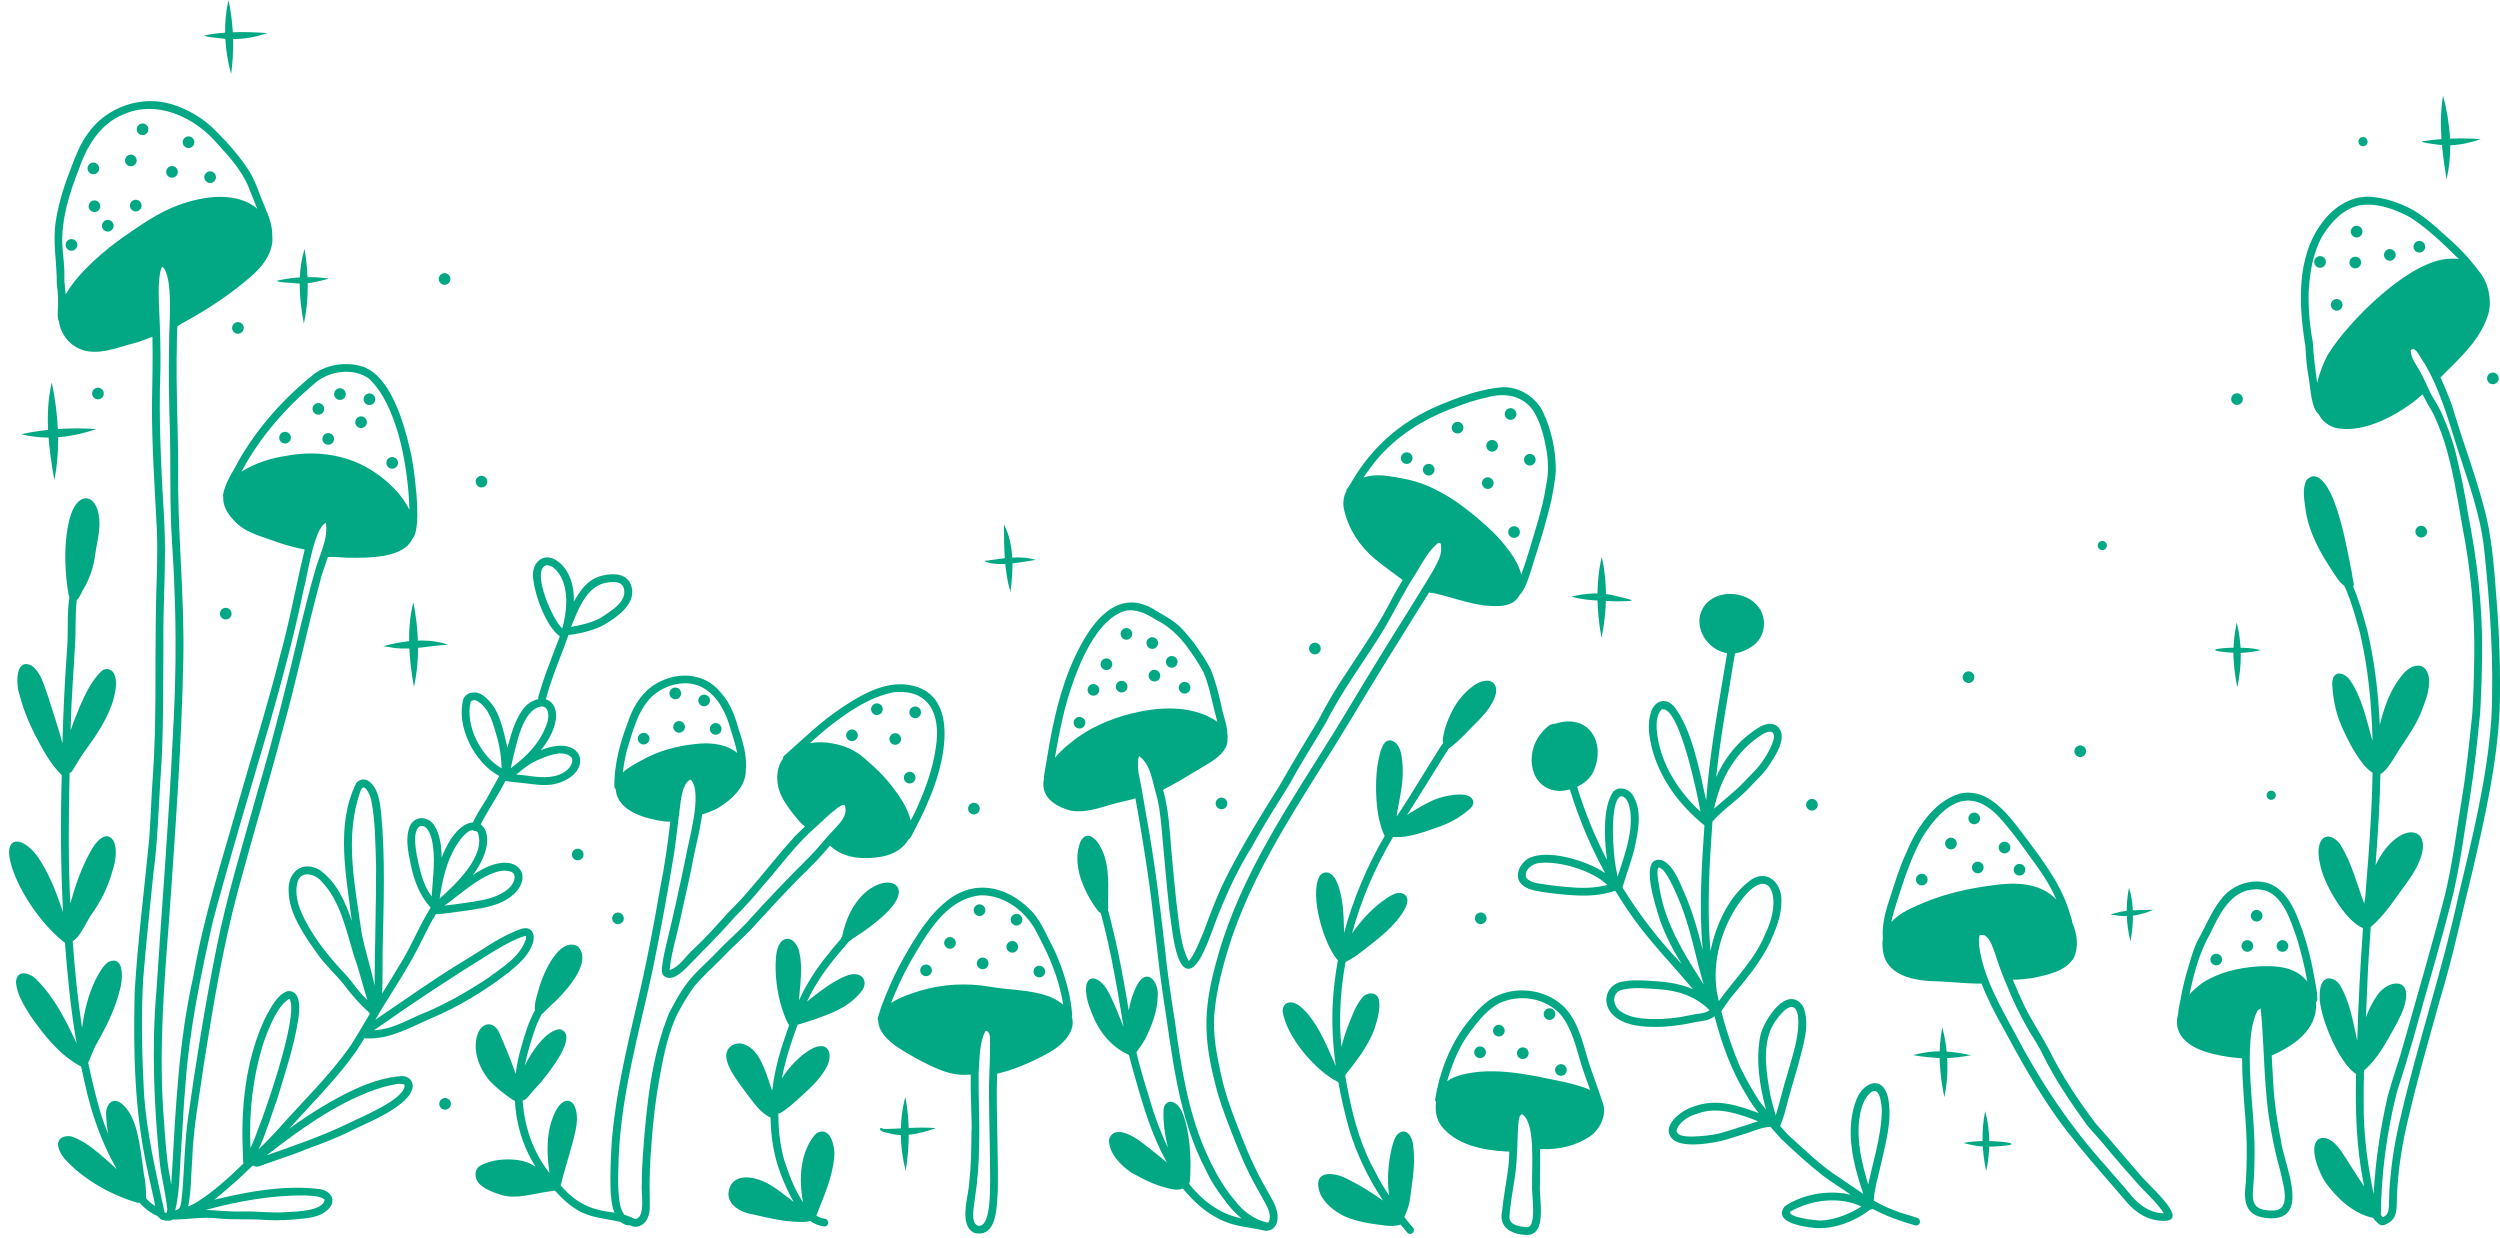 <?xml version="1.0" encoding="UTF-8" standalone="no"?><svg xmlns="http://www.w3.org/2000/svg" xmlns:xlink="http://www.w3.org/1999/xlink" fill="#02a784" height="1878.8" preserveAspectRatio="xMidYMid meet" version="1" viewBox="-13.8 0.0 3794.9 1878.8" width="3794.9" zoomAndPan="magnify"><defs><clipPath id="a"><path d="M 2164 1503 L 2422 1503 L 2422 1874.699 L 2164 1874.699 Z M 2164 1503"/></clipPath><clipPath id="b"><path d="M 3478 298 L 3781.129 298 L 3781.129 1860 L 3478 1860 Z M 3478 298"/></clipPath></defs><g><g id="change1_1"><path d="M 248.535 1116.914 C 252.953 1040.992 254.188 964.914 250.738 888.926 C 249.906 857.934 247.227 827.047 245.871 796.062 C 244.238 750.988 245.18 705.859 244.285 660.742 C 242.824 614.562 241.898 568.371 242.867 522.18 C 242.438 495.711 250.105 421.199 232.969 404.977 C 230.504 406.961 230.09 410.371 229.352 413.277 C 225.992 432.934 227.074 452.98 227.918 472.805 C 229.367 502.473 230.105 532.215 229.691 561.906 C 226.75 638.855 231.152 715.742 235.586 792.527 C 238.836 854.699 233.355 916.887 234.246 979.078 C 233.43 1047.445 234.969 1116.434 229.598 1184.574 C 226.715 1231.574 225.379 1278.723 219.066 1325.441 C 213.738 1379.102 207.609 1433.973 203.453 1487.48 C 200.34 1544.172 201.727 1601.691 204.699 1658.203 C 208.625 1719.539 222.93 1779.469 235.816 1839.371 C 235.988 1839.711 236.109 1840.07 236.188 1840.48 C 237.266 1840.648 238.297 1840.879 239.359 1841.078 C 239.496 1839.66 239.805 1838.172 240.16 1836.699 C 237.863 1812.07 231.336 1787.961 228.488 1763.371 C 219.867 1677.34 216.203 1589.621 223.668 1503.492 C 231.953 1374.551 242.621 1245.805 248.535 1116.914 Z M 376.73 316.875 C 372.129 305.258 367.172 293.758 362.844 282.227 C 352.051 257.594 333.695 237.301 315.746 217.656 C 281.453 177.605 224.133 150.879 173.105 173.867 C 137.613 188.137 117.383 223.102 105.602 257.688 C 91.422 293.812 79.551 331.805 80.738 370.965 C 81.676 387.891 84.586 404.668 83.848 421.668 C 84 430.164 85.219 438.594 85.91 447.023 C 105.527 412.133 147.516 378.004 173.996 359.434 C 200.188 341.266 226.594 322.523 256.742 311.5 C 295.684 296.996 345.969 290.434 376.73 316.875 Z M 366.371 1742.801 C 381.152 1711.973 442.449 1538.801 425.328 1516.043 C 406.648 1527.172 393.688 1561.801 386.586 1581.852 C 370.281 1632.891 363.906 1687.242 366.309 1740.648 C 366.324 1741.359 366.355 1742.09 366.371 1742.801 Z M 478.895 1821.371 C 478.895 1821.371 478.895 1821.371 478.895 1821.352 C 478.723 1820.91 478.402 1820.43 478.199 1820.18 C 478.125 1820.121 478.047 1820.039 477.953 1819.98 L 477.938 1819.98 C 477.863 1819.891 477.785 1819.809 477.617 1819.738 C 477.723 1819.809 477.832 1819.891 477.938 1819.98 C 478.047 1820.09 478.152 1820.199 478.262 1820.32 C 470.164 1814.891 459.371 1815.422 449.961 1814.719 C 398.598 1813.988 347.816 1823.281 298.422 1836.691 C 316.59 1837.059 334.574 1839.691 352.793 1838.98 C 371.652 1838.41 390.469 1840.691 409.312 1840.488 C 424.617 1839.23 476.398 1840.578 478.895 1821.371 Z M 463.957 868.234 C 470.07 844.059 484.312 820.055 481.035 794.641 L 480.973 794.66 C 480.848 794.383 480.711 794.098 480.48 793.863 C 462.512 802.613 452.672 875.746 446.652 897.008 C 432.871 963.527 415.211 1029.164 396.688 1094.484 C 367.016 1195.574 336.699 1296.551 309.355 1398.281 C 290.91 1480.703 273.48 1563.652 267.598 1648.039 C 264.484 1681.141 263.504 1714.422 260.902 1747.539 C 258.758 1777.5 259.219 1807.898 252.199 1837.27 C 259.883 1836.121 260.562 1829.5 261.453 1823.031 C 262.668 1813.609 263.594 1804.148 264.07 1794.672 C 266.227 1762.84 266.98 1730.859 271.324 1699.219 C 283.504 1612.32 297.453 1525.66 314.711 1439.594 C 330.82 1358.664 355.363 1280.184 377.301 1200.992 C 402.188 1116.465 423.418 1031.383 443.586 945.82 C 450.285 919.953 456.398 893.883 463.957 868.234 Z M 544.055 1518.332 C 536.617 1495.641 531.414 1472.312 523.176 1449.863 C 511.18 1410.742 503.129 1367.82 473.645 1337.371 C 465.234 1327.223 445.141 1321.172 438.738 1336.352 C 432.18 1355.691 439.047 1376.512 447.805 1393.922 C 464.172 1426.691 487.656 1455.023 512.77 1481.402 C 523.191 1493.742 532.09 1507.391 544.055 1518.332 Z M 554.77 1496.223 C 555.156 1436.031 557.156 1374.723 557.098 1314.73 C 555.832 1281.152 556.234 1246.684 549.504 1213.715 C 547.844 1206.895 539.004 1185.242 533.324 1200.953 C 508.551 1270.344 525.164 1344.793 535.047 1415.461 C 540.098 1442.73 549.352 1469.031 554.77 1496.223 Z M 513.875 1705.812 C 531.262 1696.859 604.133 1667.762 600.129 1646.359 C 591.758 1643.391 582.441 1647.102 574.004 1648.52 C 561.992 1651.609 550.492 1655.539 539.312 1660.332 C 486.961 1681.98 440.445 1715.68 395.918 1749.922 C 394.254 1751.191 392.605 1752.461 390.945 1753.73 C 432.422 1739.102 474.211 1724.93 513.875 1705.812 Z M 607.77 774.168 C 607.582 769.102 607.293 764.027 607.059 758.867 C 603.688 702.324 588.613 614.902 546.426 574.914 C 523.328 557.797 487.316 562.734 465.836 580.273 C 420.383 618.277 380.535 663.586 352.699 716.062 C 372.297 703.301 398.719 694.984 419.754 692.117 C 466.574 683.062 516.34 690.035 555.941 717.633 C 575.664 730.918 596.914 751.008 607.77 774.168 Z M 641.566 1360.703 C 642.938 1331.703 648.23 1301.973 641.379 1273.332 C 634.684 1246.402 615.375 1246.891 616.391 1276.164 C 616.668 1290.531 620.254 1305.73 623.535 1319.402 C 627.262 1334.383 632.172 1348.473 641.566 1360.703 Z M 653.543 1364.043 C 677.301 1342.801 724.293 1299.082 711.469 1263.805 C 710.574 1262.781 709.637 1262.004 708.68 1261.414 C 707.988 1261.555 707.25 1261.543 706.449 1261.371 C 705.371 1261.152 704.492 1260.723 703.801 1260.121 C 693.516 1260.461 682.105 1277.941 677.766 1285.172 C 663.613 1309.242 657.516 1336.664 653.543 1364.043 Z M 747.73 1166.324 C 747.234 1150.633 745.129 1134.992 740.922 1119.855 C 740.91 1119.812 740.891 1119.742 740.879 1119.703 L 740.879 1119.684 C 734.902 1099.773 730.16 1076.715 711.746 1064.785 C 708.375 1062.605 703.262 1061.562 700.723 1065.223 C 691.637 1100.543 716.395 1149.043 747.73 1166.324 Z M 759.105 1347.984 C 764.898 1342.531 771.641 1330.184 763.711 1324.051 C 734.227 1310.414 684.738 1358.531 660.691 1374.801 C 675.824 1373.062 690.512 1370.773 705.539 1368.633 C 724.402 1365.441 744.648 1361.441 759.105 1347.984 Z M 784.066 1426.691 C 784.391 1424.922 785.93 1420.211 782.91 1420.82 C 766.59 1425.73 751.656 1434.652 736.996 1443.184 C 674.715 1481.441 613.695 1521.703 553.969 1563.859 C 579.066 1562.953 600.699 1550.453 623.074 1540.543 C 659.902 1525.91 694.223 1506.23 727.234 1484.441 C 748.562 1468.352 774.891 1453.051 784.066 1426.691 Z M 816.832 1096.965 C 819.574 1088.492 820.402 1072.953 808.363 1072.242 C 778.633 1076.492 770.27 1131.344 763.727 1155.703 C 762.973 1159.164 762.234 1162.645 761.543 1166.125 C 785.562 1148.711 807.777 1125.754 816.832 1096.965 Z M 839.664 953.824 C 846.734 929.082 849.812 897.285 836.816 874.055 C 832.137 866.324 823.898 856.238 813.844 858.41 C 793.152 869.512 826.039 942.711 839.664 953.824 Z M 841.73 1172.691 C 848.98 1168.441 857.48 1159.254 854.125 1150.312 C 841.73 1135.832 813.953 1148.723 799.648 1155.004 C 788.547 1160.152 779.34 1168.012 769.992 1175.715 C 774.629 1176.172 779.277 1176.594 783.914 1177.113 C 803.176 1179.812 824.086 1182.902 841.73 1172.691 Z M 898.82 937.383 C 913.68 927.145 939.98 912.918 932.695 891.391 C 927.602 880.336 912.109 883.461 902.441 885.402 C 874.926 893.176 862.93 927.621 853.016 951.684 C 868.676 948.637 884.844 945.387 898.82 937.383 Z M 941.934 883.523 C 958.039 913.715 922.332 937.953 899.27 950.531 C 883.473 957.844 866.273 961.816 849.105 964.004 C 840.59 988.609 830.137 1012.703 821.945 1037.492 C 819.125 1045.375 816.91 1053.555 814.785 1061.535 C 823.223 1063.883 829.719 1071.473 830.43 1085.555 C 829.934 1105.363 819.219 1123.555 807.301 1138.762 C 872.969 1111.895 888.801 1172.312 832.414 1189.055 C 814.492 1194.422 795.922 1190.152 777.832 1188.375 C 769.656 1187.543 761.434 1186.922 753.336 1185.555 C 741.848 1208.152 727.328 1229.023 715.797 1251.531 C 729.59 1260.984 731.871 1290.793 703.957 1328.363 C 777.199 1277.613 809.348 1342.992 743.926 1371.121 C 724.203 1378.941 702.523 1380.844 681.797 1383.992 C 670.449 1385.352 659.102 1387.41 647.68 1387.762 C 639.887 1400.281 633.512 1413.621 626.891 1426.773 C 609.168 1463.242 586.922 1496.961 565.688 1531.332 C 562.359 1536.934 559.082 1542.52 555.816 1548.082 C 570.121 1538.273 584.336 1528.281 598.777 1518.723 C 631.418 1496.273 664.199 1473.973 698.227 1453.68 C 719.754 1440.684 740.277 1425.75 763.418 1415.633 C 769.777 1413.031 776.031 1409.543 782.973 1408.98 C 797.355 1408.203 798.77 1424.98 793.707 1435.023 C 786.809 1452.594 771.793 1464.902 757.629 1476.59 C 722.016 1504.18 682.801 1527.762 641.336 1545.449 C 609.984 1558.922 579.438 1577.293 544.164 1576.301 C 542.484 1576.441 540.852 1576.23 539.438 1575.75 C 535.801 1581.75 532.09 1587.742 528.273 1593.691 C 498.031 1637.203 460.078 1674.289 424.773 1713.531 C 440.602 1702.152 456.754 1691.262 473.43 1681.039 C 510.504 1659.109 551.582 1636.922 595.172 1633.461 C 608.125 1632.832 616.5 1643.941 610.941 1656.082 C 607.676 1663.789 601.301 1669.871 594.973 1675.121 C 572.062 1693.43 544.223 1704.062 518.109 1716.879 C 496.57 1727.77 473.996 1736.039 451.426 1744.469 C 431.516 1752.602 411.438 1758.93 391.27 1766.148 C 384.91 1767.512 376.996 1773.969 370.988 1769.371 C 370.559 1769.43 370.129 1769.449 369.711 1769.422 C 362.195 1776.469 354.668 1783.512 347.23 1790.629 C 335.484 1800.691 323.812 1811.539 311.371 1821.148 C 319.484 1819.129 327.648 1817.27 335.824 1815.5 C 379.922 1806.031 425.914 1799.359 470.934 1804.941 C 488.164 1807.02 498.25 1822.199 484.176 1835.871 C 474.414 1845.559 460.324 1848.309 447.145 1849.699 C 428.066 1851.73 408.852 1853.07 389.684 1851.898 C 365.586 1849.809 341.352 1852.051 317.285 1849.512 C 295.344 1846.789 273.48 1850.781 251.539 1851.27 C 250.629 1851.301 249.77 1851.109 248.965 1850.781 C 245.441 1853.691 240.559 1853.328 236.309 1852.5 C 233.324 1851.98 229.645 1851.852 228.336 1848.609 C 227.102 1848.078 226.055 1847.172 225.426 1845.969 C 214.539 1841.34 205.652 1834.16 197.91 1825.691 C 196.906 1825.91 195.785 1825.891 194.523 1825.621 C 160.988 1815.82 128.961 1798.898 102.137 1776.449 C 90.793 1765.77 76.379 1754.609 74.301 1738.152 C 73.516 1725.07 89.129 1722.039 98.781 1726.539 C 119.691 1734.941 136.441 1750.91 153.273 1765.441 C 156.66 1768.492 160.031 1771.621 163.34 1774.84 C 140.387 1734.301 124.727 1690.172 114.996 1644.582 C 112.961 1635.949 111.039 1627.32 109.238 1618.66 C 108.391 1618.422 107.574 1618.082 106.789 1617.691 C 75.441 1599.98 52.16 1570.512 31.988 1541.293 C 22.441 1526 12.109 1509.992 10.492 1491.602 C 10.77 1470.402 32.188 1476.453 42.227 1487.59 C 69.312 1514.75 86.293 1549.191 102.492 1583.602 C 97.918 1557.434 94.27 1531.082 91.484 1504.602 C 88.82 1480.16 86.602 1455.711 84.832 1431.223 C 51.297 1405.523 18.516 1358.664 5.184 1319.141 C -13.816 1263.852 23.797 1267.543 47.539 1306.844 C 62.984 1330.844 72.516 1357.762 81.906 1384.531 C 78.305 1315.203 77.887 1245.723 79.98 1176.285 C 79.613 1176.074 79.258 1175.805 78.887 1175.504 C 62.246 1159.043 51.145 1137.762 40.273 1117.223 C 29.418 1096.344 21.086 1075.215 15.238 1052.535 C 10.492 1038.254 9.387 998.355 34.035 1010.215 C 49.004 1021.234 53.082 1040.965 59.258 1057.523 C 66.57 1081.055 74.73 1104.383 80.969 1128.211 C 82.184 1080.574 84.539 1032.984 88.004 985.434 C 90.082 959.461 87.59 932.949 91.438 907.219 C 91.5 907.004 91.562 906.789 91.637 906.57 C 90.469 904.602 90.223 901.922 89.867 899.688 C 89.344 896.531 88.82 893.359 88.312 890.207 C 84.109 856.961 83.555 822.164 91.328 789.488 C 103.141 740.602 137.738 748.426 137.23 796.348 C 136.766 812.086 132.672 827.477 130.469 843.027 C 128.297 861.121 122.152 878.148 113.148 893.945 C 110.16 897.812 107.387 907.496 102.754 910.758 C 100.027 932.965 101.645 955.676 100.152 978.031 C 98.043 1018.383 94.625 1058.652 93.641 1099.074 C 93.562 1102.305 93.484 1105.535 93.395 1108.754 C 97.871 1095.625 102.969 1082.703 108.406 1069.953 C 116.645 1051.465 125.93 1032.184 140.863 1018.184 C 146.621 1013.465 155.645 1015.445 159.016 1022.055 C 165.023 1033.734 161.711 1047.625 158.938 1059.805 C 150.484 1090.441 131.871 1116.965 113.395 1142.363 C 106.988 1151.492 101.57 1161.242 95.594 1170.684 C 94.73 1172.055 93.348 1172.895 91.84 1173.191 C 90.375 1239.273 89.668 1305.402 92.898 1371.414 C 100.691 1343.961 109.898 1316.711 123.973 1291.844 C 130.285 1280.043 146.82 1257.902 158.629 1276.562 C 165.805 1293.074 160.188 1312.043 155.027 1328.391 C 148.531 1349.594 138.324 1369.301 125.574 1387.41 C 120.215 1393.66 107.098 1424.504 96.52 1428.434 C 99.707 1472.48 104.078 1516.551 110.762 1560.184 C 114.027 1535.332 120.031 1510.703 130.746 1488.02 C 136.258 1478.164 141.309 1466.883 150.703 1460.133 C 176.215 1449.012 172.367 1488.723 168.07 1503 C 160.539 1533.32 146.203 1561.203 130.793 1588.07 C 127.066 1595.723 124.543 1603.203 121.199 1610.891 C 120.906 1611.531 120.492 1612.102 120 1612.551 C 125.375 1639.199 131.809 1665.621 139.57 1691.75 C 142.758 1701.883 146.453 1711.77 150.531 1721.492 C 148.668 1711.941 147.547 1702.27 147.285 1692.52 C 146.176 1680.699 153.812 1665.781 167.422 1672.91 C 182.172 1682.27 189.133 1700.133 193.691 1716.301 C 199.141 1737.621 201.59 1760.07 204.516 1781.73 C 206.934 1793.379 208.07 1805.148 207.902 1817.039 C 207.918 1817.641 207.824 1818.211 207.625 1818.77 C 209.441 1820.719 211.32 1822.609 213.277 1824.43 C 215.926 1826.738 218.773 1828.898 221.789 1830.73 C 220.961 1826.648 220.172 1822.57 219.371 1818.488 C 216.34 1803.98 212.613 1789.652 209.859 1775.102 C 190.164 1686.691 188.395 1595.723 190.625 1505.523 C 195.246 1428.723 205.008 1352.324 212.477 1275.754 C 215.184 1241.902 215.879 1206.895 218.543 1173.434 C 223.652 1096.293 221.543 1018.945 222.605 941.676 C 222.883 895.055 226.254 848.402 224.176 801.766 C 221.004 739.531 216.711 677.305 216.848 614.945 C 217.465 580.371 218.312 545.766 217.57 511.191 C 208.902 514.387 200.34 518.039 191.41 520.504 C 168.238 526.141 145.25 536.621 120.895 533.414 C 97.227 530.473 78.457 510.66 75.594 487.461 C 73.207 483.902 73.977 479.082 73.793 474.973 C 74.887 460.148 74.531 445.484 72.391 430.777 C 72.715 398.914 65.801 367.109 70.945 335.34 C 75.223 307.668 83.848 280.891 94.039 254.883 C 101.121 236.707 107.867 218.016 119.812 202.344 C 147.531 162.547 200.883 143.902 247.242 158.332 C 272.508 166.18 296.234 180.438 314.496 199.426 C 332.621 217.637 349.836 237.055 363.77 258.688 C 372.004 271.27 376.871 285.273 382.137 299.195 C 388.914 317.332 399.477 335.871 399.414 355.43 C 399.367 355.516 399.336 355.602 399.273 355.684 C 403.062 381.879 384.523 405.496 364.895 421.625 C 339.504 443.605 311.449 462.59 282.547 479.621 C 274.957 484.113 267.121 488.141 259.605 492.566 C 258.145 493.523 256.574 494.328 255.387 495.602 C 254.926 507.582 254.449 518.219 254.633 525.91 C 253.031 586.977 256.59 647.926 256.617 708.98 C 255.312 807.094 266.551 904.57 264.441 1002.633 C 261.73 1132.785 252.277 1262.781 243.102 1392.551 C 235.215 1494.934 226.84 1596.602 234.91 1698.961 C 237.098 1727.801 238.543 1756.789 243.84 1785.281 C 244.547 1789.559 245.332 1793.84 246.117 1798.102 C 246.535 1792.871 246.824 1787.629 247.117 1782.402 C 252.895 1681.641 257.418 1580.312 279.777 1481.551 C 295.449 1391.07 323.875 1303.711 348.848 1215.555 C 369.559 1142.645 392.547 1070.383 410.961 996.832 C 425.988 943.277 435.457 888.387 448.699 834.406 C 447.945 834.188 447.207 833.941 446.5 833.695 C 428.25 830.188 410.562 824.551 393.16 818.07 C 376.227 812.191 358.516 806.734 345.23 794.109 C 329.848 779.391 324.168 765.852 325.059 753.77 C 324.812 753.184 324.676 752.527 324.629 751.781 C 327.816 732.172 340.363 715.445 349.25 698 C 378.379 647.543 418.137 603.41 463.621 567.184 C 483.93 552.836 511.473 549.207 535.172 555.98 C 579.113 569.434 599.375 642.277 608.707 682.73 C 613.355 698.512 628.711 802.508 612.203 817.562 C 599.102 847.891 543.426 846.906 514.984 846.602 C 504.637 846.355 494.32 844.906 483.988 845.461 C 479.262 859.41 474.227 872.453 472.457 881.012 C 452.273 955.242 436.703 1031.445 415.98 1105.383 C 394.285 1187.973 369.129 1270.793 347.141 1352.953 C 324.398 1438.414 309.863 1525.922 295.977 1613.18 C 289.324 1661.871 279.594 1710.281 278.023 1759.52 C 276.098 1783.43 276.574 1807.762 271.832 1831.301 C 275.957 1829.711 279.977 1827.879 283.797 1825.602 C 309.922 1809.16 333.051 1788.23 355.102 1766.742 C 355.316 1766.539 355.531 1766.352 355.746 1766.148 C 355.207 1764.602 355.07 1762.828 355.145 1761.211 C 354.762 1751.25 354.5 1741.27 354.254 1731.289 C 353.082 1667.16 361.922 1600.621 390.113 1542.441 C 398.383 1528.34 406.375 1510.371 422.633 1504.434 C 444.156 1502.672 441.016 1533.391 438.938 1547.453 C 432.457 1588.621 419.32 1627.672 407.281 1667.27 C 398.043 1692.891 390.328 1719.91 378.688 1744.699 C 388.109 1735.602 397.289 1726.262 406.188 1716.57 C 443.836 1673.602 485.73 1634.121 518.496 1587.043 C 528.781 1571.02 538.109 1554.902 547.625 1538.723 C 547.059 1538 546.566 1537.191 545.98 1536.473 C 531.691 1523.863 519.418 1509.391 507.965 1494.211 C 495.832 1479.09 481.234 1466.141 469.809 1450.422 C 461.879 1439.582 454.227 1428.551 447.176 1417.133 C 435.473 1397.633 424.512 1376.23 424.387 1352.973 C 422.324 1324.531 444.727 1305.344 471.117 1320.363 C 496.969 1338.262 510.551 1369.121 520.219 1398.082 C 512.09 1329.961 495.043 1252.625 527.023 1188.523 C 531.52 1182.723 540.312 1181.562 546.148 1185.902 C 560.113 1196.422 562.547 1215.594 564.535 1231.801 C 571.508 1302.832 568.43 1374.312 566.98 1445.551 C 566.812 1464.703 567.133 1483.832 566.367 1502.98 C 566.305 1504.723 566.258 1506.48 566.18 1508.223 C 577.02 1490.832 588.043 1473.191 598.07 1456.051 C 611.172 1433.73 621.227 1409.742 634.16 1387.32 C 636.008 1385.012 637.762 1381.102 639.793 1377.652 C 622.887 1359.191 614.281 1335.402 609.445 1311.164 C 605.629 1292.363 600.855 1271.422 608.785 1253.082 C 616.805 1237.152 637.516 1239.234 645.906 1253.762 C 654.637 1268.082 656.348 1285.543 656.625 1302.004 C 670.559 1265.094 689.48 1249.363 704.016 1248.434 C 709.59 1235.871 717.551 1224.602 724.695 1212.902 C 731.285 1201.293 737.383 1189.422 744.125 1177.914 C 706.559 1158.504 677.766 1102.012 689.695 1060.633 C 694.992 1049.562 709.742 1048.555 718.953 1055.312 C 744.281 1072.922 749.73 1106.863 756.43 1134.922 C 762 1114.922 767.422 1093.945 779.801 1076.922 C 786.008 1068.523 794.707 1063.023 803.16 1061.312 C 802.941 1058.082 804.254 1054.844 805.055 1051.734 C 807.824 1042.254 811.012 1032.895 814.199 1023.535 C 821.449 1004.344 828.52 985.082 835.953 965.973 C 814.922 950.977 796.91 901.199 795.352 875.688 C 793.383 853.668 811.367 837.484 831.523 851.082 C 851.355 864.539 858.082 890.559 857.281 913.395 C 866.211 897.258 877.59 880.766 896.004 874.992 C 910.91 870.375 932.465 868.371 941.934 883.523" fill="inherit"/></g><g id="change1_2"><path d="M 1105.199 1142.898 C 1102.93 1130.602 1098.699 1118.648 1095.141 1106.66 C 1088.41 1082.238 1076.219 1057.148 1053.512 1044.102 C 1028.441 1029.789 994.461 1039.172 974.582 1058.461 C 953.148 1080.559 946.098 1112.148 937.383 1140.648 C 934.855 1151.141 932.824 1161.82 931.652 1172.59 C 939.766 1164.77 950.977 1159.32 960.445 1153.969 C 984.988 1140.02 1012.629 1132.52 1040.602 1129.52 C 1069.91 1125.762 1092.172 1131.711 1105.199 1142.898 Z M 1250.84 1260.719 C 1260.078 1250.57 1274.18 1237.488 1268.5 1222.469 C 1268.578 1222.609 1268.648 1222.738 1268.73 1222.871 C 1268.781 1222.98 1268.82 1223.09 1268.879 1223.121 C 1266.391 1214.051 1230.07 1250.84 1225.34 1254.641 C 1194.16 1281.629 1170.281 1315.289 1143.121 1346.051 C 1129.621 1362.48 1115.27 1378.328 1100.27 1393.32 C 1078.641 1418.5 1054.75 1441.391 1031.809 1465.34 C 1022.961 1474.469 1004.941 1493 992.781 1480.102 C 989.73 1475.711 990.84 1470.051 991.531 1465.109 C 992.918 1454.5 995.012 1443.98 997.629 1433.602 C 1007.988 1391.039 1017.43 1348.219 1026.301 1305.328 C 1030.629 1278.09 1053.352 1204.309 1035.078 1183.84 C 1034.691 1183.66 1034.281 1183.578 1033.84 1183.629 L 1033.98 1183.461 C 1019 1190.969 1019.129 1226.391 1016.199 1241.738 C 1014.109 1259.211 1012.211 1276.73 1009.66 1294.16 C 999.926 1353.148 989.27 1412.031 977.23 1470.59 C 957.027 1565.309 929.176 1659.5 925.387 1756.781 C 924.801 1773.371 924.094 1790.02 924.848 1806.621 C 926.109 1819.352 926.078 1833.699 934.238 1844.23 C 940.09 1845.48 945.617 1848.73 951.023 1850.449 C 966.914 1847.301 958.754 1808.91 960.43 1796.078 C 960.355 1781.469 961.125 1766.879 962.125 1752.301 C 967.605 1679.898 974.336 1605.449 1001.898 1537.641 C 1013.148 1515.98 1025.352 1493.969 1042.68 1476.609 C 1053 1466.012 1063.922 1456.211 1074.09 1445.52 C 1074.121 1445.488 1074.141 1445.469 1074.172 1445.441 C 1074.199 1445.41 1074.23 1445.371 1074.262 1445.328 C 1088.07 1430.738 1103.379 1417.512 1117.301 1403.051 C 1149.23 1367.84 1181.801 1333.199 1215.75 1299.91 C 1228.109 1287.449 1238.578 1273.281 1250.84 1260.719 Z M 1406.922 1133.512 C 1414.391 1085.301 1397.301 1045.16 1342.379 1050.898 C 1304.328 1058.551 1271.531 1081.941 1241.59 1105.422 C 1241.66 1105.359 1241.719 1105.32 1241.801 1105.27 C 1232.891 1112.68 1224.191 1120.328 1215.551 1128.059 C 1226.738 1126.09 1238.809 1126.262 1250.609 1128.602 C 1268.02 1131.781 1284.852 1138.84 1298.059 1150.801 C 1313.488 1163.898 1328.289 1177.82 1340.539 1193.988 C 1351.211 1207.738 1364.531 1226.82 1368.52 1245.621 C 1370.57 1241.629 1372.629 1237.66 1374.762 1233.699 C 1389.512 1201.75 1402.23 1168.57 1406.922 1133.512 Z M 1356.281 1038.66 C 1448.762 1044.34 1420.59 1160.07 1395.02 1216.73 C 1388.34 1233.59 1379.789 1249.512 1371.551 1265.629 C 1370.078 1268.621 1368.09 1272.852 1365.16 1274.391 C 1363.59 1277.27 1361.559 1280.039 1359.012 1282.711 C 1343.922 1299 1320.5 1302.559 1299.289 1302.57 C 1279.762 1302.512 1260.398 1297.289 1245.988 1283.68 C 1245.988 1283.691 1245.969 1283.711 1245.961 1283.73 C 1232.27 1300.602 1216.828 1315.809 1201.289 1330.949 C 1175.27 1357.078 1150.531 1384.48 1125.512 1411.539 C 1111.711 1425.98 1096.648 1438.809 1083.012 1453.281 C 1068.969 1468.199 1052.262 1482.09 1039.531 1497.93 C 1029.949 1511.16 1021.699 1525.34 1014.059 1539.738 C 1000.172 1569.469 993.719 1601.09 987.961 1632.871 C 981.758 1665.789 977.754 1699.129 975.398 1732.531 C 972.98 1760.98 971.672 1789.5 972.473 1818.039 C 972.238 1828.219 973.719 1838.949 969.438 1848.5 C 966.098 1857.148 956.488 1864.199 947.051 1861.75 C 945.742 1861.391 944.555 1860.719 943.633 1860.34 C 943.23 1860.18 942.848 1860.02 942.461 1859.828 C 937.426 1860.828 932.145 1857.969 928.281 1854.891 C 906.602 1849.621 883.32 1848.988 863.66 1837.32 C 850.078 1829.711 839.008 1818.699 828.508 1807.34 C 824.75 1807.898 820.93 1808.309 817.191 1809.031 C 794.449 1812.102 771.383 1820.238 748.473 1814.27 C 736.539 1810.809 724.266 1806.191 714.766 1797.988 C 706.406 1790.43 704.852 1775.93 715.258 1769.422 C 734.676 1758.73 765.211 1757.051 786.133 1764.289 C 790.723 1765.969 794.973 1768.309 799.082 1770.898 C 797.605 1768.559 796.172 1766.172 794.801 1763.75 C 778.371 1735.609 769.598 1703.59 767.75 1671.09 C 766.348 1670.52 765.008 1669.77 763.82 1669.09 C 751.164 1660.391 738.711 1650.801 728.41 1639.32 C 712.473 1619.969 702.234 1591.5 712.195 1567.219 C 720.324 1549.781 737.602 1551.25 744.469 1568.762 C 753.383 1588.91 761.773 1609.352 768.996 1630.18 C 770.629 1616.32 773.461 1602.648 777.465 1589.41 C 782.777 1570.18 788.613 1550.961 798.312 1533.422 C 798.344 1533.359 798.391 1533.301 798.422 1533.238 C 796.188 1523.281 803.578 1504.602 805.242 1496.98 C 811.492 1476.391 835.203 1421.719 863.059 1436.34 C 885.613 1459.121 849.184 1499.238 832.848 1516.41 C 826.258 1522.68 819.574 1528.852 813.141 1535.289 C 811.941 1536.781 810.34 1538.328 808.598 1539.27 C 805.441 1545.199 802.656 1551.309 799.992 1557.461 C 792.832 1577.711 786.766 1597.238 782.699 1617.75 C 793.711 1594.941 816.02 1563.262 836.254 1562.25 C 866.062 1571.18 818.547 1628.52 808.23 1641.629 C 801.547 1649.18 794.617 1656.488 788.242 1664.281 C 786.227 1667.012 782.887 1670.238 779.559 1670.57 C 782.113 1710.352 795.496 1749.289 820.285 1780.531 C 819.777 1776.191 819.453 1772.129 818.867 1769.32 C 816.465 1747.539 816.391 1725.059 822.703 1703.891 C 838.961 1650.09 870.773 1667.641 859.719 1716.801 C 855.266 1737.41 848.586 1757.48 843.07 1777.82 C 841.473 1784.039 839.484 1790.23 838.066 1796.488 C 837.945 1797.531 837.527 1798.461 836.914 1799.23 C 861.09 1826.34 881.457 1836.398 918.766 1840.711 C 914.332 1829.02 913.516 1816.328 912.945 1803.949 C 912.406 1778.98 913.348 1753.988 915.07 1729.059 C 921.289 1659.309 937.383 1591.262 953.285 1523.25 C 966.93 1465.809 978.031 1407.809 987.992 1349.641 C 994.828 1315.859 999.816 1281.48 1003.738 1247.23 C 1000.59 1247.23 997.445 1246.961 995.305 1247.02 C 966.758 1243.078 923 1231.809 920.859 1197.949 C 919.703 1197.07 918.859 1195.699 918.672 1193.77 C 918.551 1160.352 927.344 1127.52 939.23 1096.488 C 946.02 1075.648 957.336 1055.77 975.09 1042.391 C 1007.781 1018.879 1054.148 1018.281 1080.5 1051.52 C 1096.16 1068.531 1103.031 1091.031 1109.289 1112.77 C 1114.34 1128.102 1118.711 1143.84 1118.621 1160.102 C 1119.012 1162.41 1119.051 1165.121 1118.148 1167.199 C 1119.809 1185.738 1107.039 1207.859 1076.34 1226.398 C 1068.629 1230.559 1060.41 1233.73 1052.031 1236.32 C 1048.121 1265.141 1039.359 1295.891 1036.828 1312.691 C 1031.18 1341.961 1023.879 1370.871 1017.828 1400.07 C 1012.57 1424.18 1004.961 1447.91 1002.602 1472.59 C 1018.281 1467.309 1027.012 1451.148 1038.961 1440.621 C 1057.82 1423.441 1074.68 1403.672 1091.859 1385.02 C 1101.781 1374.828 1111.391 1365.219 1120.461 1354.57 C 1144.879 1326.711 1167.57 1297.352 1192.34 1269.852 C 1197.5 1264.66 1202.781 1259.602 1208.102 1254.559 C 1200.641 1249.16 1194.578 1240.629 1188.961 1233.93 C 1180.09 1222.039 1171.172 1209.648 1167.66 1195.012 C 1163.738 1176.93 1166.969 1162.379 1174.762 1151.43 C 1174.711 1149.949 1175.281 1148.398 1176.719 1147.07 C 1205.422 1121.68 1232.762 1094.648 1264.898 1073.602 C 1291.922 1055.75 1322.93 1037.629 1356.281 1038.66" fill="inherit"/></g><g id="change1_3"><path d="M 1264.449 1421.531 C 1287.441 1310.02 1395.871 1326.59 1329.289 1387.961 C 1315.551 1401.109 1299.789 1412.551 1283.84 1422.699 C 1281 1424.18 1277.891 1427.102 1274.75 1429.199 C 1269.73 1435.078 1264.68 1440.98 1259.711 1446.922 C 1240.648 1469.309 1223.602 1493.738 1211.102 1520.41 C 1226.621 1507.391 1244.602 1495.078 1249.961 1491.852 C 1262.219 1485.148 1282.762 1471.59 1295.309 1483.32 C 1300.449 1488.969 1299.191 1497.691 1294.84 1503.398 C 1279.73 1524.141 1256.07 1535.578 1232.391 1543.75 C 1221.578 1548.172 1210.359 1551.211 1199.301 1554.859 C 1198.602 1555.09 1197.871 1555.148 1197.16 1555.07 C 1189 1576.781 1181.641 1598.781 1176.301 1621.34 C 1175.078 1626.531 1173.988 1631.77 1173.02 1637.031 C 1181.379 1623.512 1192.191 1611.469 1204.422 1601.391 C 1213.5 1594.77 1224.59 1586.078 1236.441 1588.34 C 1248.281 1592.352 1246.512 1608.379 1242.09 1617.449 C 1231.82 1638.762 1213.16 1654.148 1196.031 1669.809 C 1188.219 1676.941 1180.141 1683.84 1171.078 1689.379 C 1170.078 1690.039 1168.898 1690.289 1167.762 1690.18 C 1167.512 1714.141 1170.23 1738.078 1176.621 1761.102 C 1182.121 1777.891 1191.559 1805.141 1205.309 1825.09 C 1198.172 1790.051 1200.781 1746.879 1225.102 1720.469 C 1247.441 1707.27 1254.602 1742.289 1252.301 1758.129 C 1249.469 1788.602 1236.121 1817.039 1225.371 1845.34 C 1229.41 1847.762 1233.691 1849.379 1238.199 1849.988 C 1245.57 1850.73 1244.898 1861.75 1237.66 1861.77 L 1237.641 1861.77 C 1229.578 1860.918 1222.371 1857.918 1215.922 1853.418 C 1210.672 1855.059 1204.969 1855.039 1199.52 1854.801 C 1175.691 1854.5 1152.441 1848.809 1129.34 1843.48 C 1108.809 1840.23 1084.531 1826.281 1094.059 1802.121 C 1102.461 1781.52 1129 1786.09 1145.352 1793.441 C 1161.828 1800.859 1176.191 1813.238 1190.961 1824.512 C 1182.68 1810.512 1176.422 1795.02 1171.391 1782.52 C 1160.859 1754.852 1156.129 1725.602 1155.898 1696.16 C 1155.07 1696.102 1154.25 1695.828 1153.512 1695.371 C 1139.238 1687.52 1129.988 1673.512 1120.238 1660.941 C 1112.43 1649.828 1103.781 1639.25 1097.02 1627.449 C 1093.191 1620.289 1089.309 1612.672 1088.719 1604.449 C 1087.18 1588.68 1103.801 1579.648 1117.379 1585.93 C 1136.148 1593.719 1144.27 1615.57 1150.59 1633.18 C 1153.191 1640.66 1155.809 1648.07 1158.27 1655.52 C 1160.949 1633.641 1165.781 1612.031 1172.219 1591.219 C 1176.09 1579.551 1179.949 1567.809 1184.078 1556.148 C 1183.48 1555.301 1182.949 1554.41 1182.461 1553.551 C 1179.691 1548.879 1177.781 1543.77 1175.93 1538.699 C 1167.309 1515.102 1163.398 1489.82 1163.48 1464.719 C 1164.211 1452.172 1163.949 1436.871 1173.852 1427.719 C 1186.68 1418.672 1198.07 1434.488 1199.691 1446.32 C 1204.512 1467.969 1201.238 1490.281 1199.488 1512.078 C 1199.32 1514.281 1199.172 1516.5 1198.98 1518.699 C 1203.23 1509.34 1207.91 1500.18 1213.18 1491.34 C 1227.102 1467.352 1244.738 1445.898 1262.789 1424.93 L 1262.789 1424.922 L 1262.801 1424.898 C 1262.969 1423.641 1263.531 1422.41 1264.449 1421.531" fill="inherit"/></g><g id="change1_4"><path d="M 1489.078 1585.23 C 1488.422 1579.25 1490.27 1571.949 1486.488 1566.898 C 1485.43 1565.328 1483.852 1564.219 1481.922 1565 C 1472.191 1584.738 1473.359 1608.148 1471.68 1629.672 C 1471.238 1666.121 1473.59 1702.41 1472.391 1738.84 C 1472.27 1764.969 1470.281 1791.051 1466.422 1816.898 C 1465.488 1827.629 1457.719 1858.121 1471.609 1860.82 C 1490.961 1861.801 1488.531 1805.23 1489.219 1791.309 C 1489.141 1759.59 1488.449 1727.879 1487.828 1696.16 C 1487.602 1674.66 1487.051 1653.18 1487.941 1631.672 C 1488.559 1616.23 1489.051 1600.66 1489.078 1585.23 Z M 1600.07 1525.051 C 1599.051 1518.352 1597.738 1511.68 1596.09 1505.109 C 1588.5 1471.68 1573.629 1440.949 1557.449 1410.969 C 1541.172 1381.531 1508.57 1357.789 1474.012 1359.109 C 1420.949 1365.051 1392.82 1418.281 1368.262 1459.691 C 1356.91 1479.84 1347.211 1501.031 1338.762 1522.539 C 1352.34 1513.469 1369.879 1508 1383.5 1503.68 C 1417.352 1493.73 1452.961 1491.82 1487.738 1497.641 C 1519.012 1503.34 1552.23 1501.719 1581.961 1513.93 C 1589.32 1517.359 1595.32 1521.09 1600.07 1525.051 Z M 1613.578 1538.641 C 1613.949 1540.211 1613.82 1541.859 1613.18 1543.262 C 1619.469 1563.281 1602.988 1585 1574.891 1599.801 C 1551.09 1612.719 1526 1623.73 1499.801 1629.859 C 1498.578 1663.379 1499.828 1696.879 1500.23 1730.398 C 1500.77 1756.238 1501.25 1782.121 1500.859 1807.988 C 1498.941 1830.879 1500.41 1878.852 1465.719 1871.699 C 1440.289 1860.199 1456.762 1815.762 1457.52 1794.07 C 1460.379 1768.891 1460.609 1743.531 1460.859 1718.219 C 1462.031 1707.23 1459.16 1668.441 1459.781 1631.211 C 1455.02 1631.672 1449.93 1631.398 1447.109 1631.531 C 1422.039 1630.871 1399.469 1618.219 1377.68 1607.051 C 1356.828 1595.031 1320.109 1576.609 1319.219 1549.328 L 1319.219 1549.309 C 1318.449 1547.879 1318.309 1546.199 1318.828 1544.82 C 1320.469 1539.469 1321.898 1534.07 1323.699 1528.77 C 1333.48 1502.672 1344.789 1476.93 1358.641 1452.711 C 1377.34 1419.84 1397.641 1386.289 1428.68 1363.609 C 1472.469 1332.898 1521.262 1348.898 1554.969 1386.07 C 1564.969 1398.16 1572.289 1413.512 1578.91 1427.07 C 1592.66 1452.191 1602.102 1478.871 1608.629 1506.539 C 1610.98 1517.09 1612.691 1527.859 1613.578 1538.641" fill="inherit"/></g><g id="change1_5"><path d="M 1829.699 1092.719 C 1831.27 1093.68 1832.812 1094.746 1834.293 1095.918 C 1826.746 1070.777 1823.262 1044.188 1812.902 1020.117 C 1805.801 1007.016 1797.477 994.531 1788.789 982.703 C 1776.172 965.66 1760.945 950.711 1741.918 941.27 C 1726.949 932.016 1711.609 923.547 1693.746 927.273 C 1643.418 942.762 1613.715 1032.867 1601.715 1079.68 C 1596.027 1103.008 1591.488 1126.656 1587.57 1150.258 C 1594.398 1141.898 1602.824 1134 1611.957 1127.117 C 1638.289 1105.18 1670.137 1091.719 1703.098 1083.219 C 1744.309 1073.008 1792.102 1069.789 1829.699 1092.719 Z M 2161.93 865.625 C 2167.391 855.059 2174.289 844.328 2173.77 832.027 C 2173.582 829.164 2174.316 824.465 2170.918 823.836 L 2170.441 823.945 C 2169.637 823.988 2167.461 825.684 2167.102 825.93 C 2153.977 837.863 2145.652 853.074 2136.879 868.117 C 2118.602 895.527 2104.211 925.582 2087.746 953.863 C 2058.691 1001.82 2024.121 1046.816 1998.867 1096.988 C 1980.59 1128.258 1960.77 1158.609 1943.582 1190.527 C 1924.496 1221.457 1904.617 1251.93 1887.391 1283.969 C 1866.473 1317.09 1849.75 1352.609 1835.348 1389 C 1827.336 1407.629 1811.695 1461.777 1794.754 1469.449 C 1769.285 1481.117 1764.547 1398.199 1761.379 1382.539 C 1756.395 1338.59 1753.082 1294.457 1748.832 1250.438 C 1747.117 1234.32 1745.172 1218.098 1740.391 1202.547 C 1734.73 1183.398 1732.641 1160.301 1715.238 1147.668 C 1712.559 1155.477 1713.512 1164.129 1714.262 1172.16 C 1718.695 1193.598 1722.441 1215.109 1725.957 1236.73 C 1738.301 1303.738 1746.773 1371.32 1754.449 1438.988 C 1758.207 1476.789 1763.898 1513.98 1769.82 1551.238 C 1778.621 1616.75 1788.676 1683.02 1814.703 1744.258 C 1826.863 1771.969 1840.777 1799.258 1860.598 1822.289 C 1872.742 1838.551 1890.602 1851.73 1910.523 1855.941 C 1912.18 1855.699 1912.957 1852.668 1913.219 1851.719 C 1914.758 1845.059 1912.656 1838.918 1910.223 1832.98 C 1905.137 1822.508 1898.973 1812.609 1893.496 1802.371 C 1877.121 1773.73 1865.02 1742.918 1853.078 1712.23 C 1844.969 1690.891 1836.715 1669.531 1831.398 1647.289 C 1811.133 1570.008 1813.48 1525.43 1835.488 1449.227 C 1871.27 1324.34 1946.246 1216.48 2013.891 1107.227 C 2049.141 1048.609 2084.461 990.047 2121.035 932.246 C 2134.648 910.012 2148.633 888.043 2161.93 865.625 Z M 2333.23 736.148 C 2337.293 717.762 2336.441 699.055 2333.246 680.625 C 2329.715 661.238 2324.559 641.562 2314.332 624.562 C 2298.672 600.438 2270.672 595.629 2244.496 603.039 C 2218.711 608.316 2194.211 618.141 2170.039 628.336 C 2170.012 628.352 2170.012 628.367 2169.98 628.367 C 2169.98 628.383 2169.953 628.383 2169.953 628.383 C 2169.926 628.383 2169.91 628.398 2169.879 628.41 C 2130.125 646.504 2093.707 673.066 2067.652 708.434 C 2063.516 713.789 2059.641 719.332 2055.941 725 C 2059.586 723.75 2063.43 722.828 2067.449 722.258 C 2081.219 720.164 2095.18 722.734 2108.762 725.078 C 2127.949 728.293 2146.863 733.621 2164.164 742.629 C 2193.922 756.918 2219.723 777.934 2244.18 799.832 C 2257.043 811.41 2269.059 824.773 2278.996 838.848 C 2285.852 848.117 2292.449 860.082 2295.488 872.215 C 2304.664 846.961 2311.578 821.293 2319.359 795.66 C 2325.191 776.164 2330.363 756.273 2333.23 736.148 Z M 2328.52 625.547 C 2341.629 653.293 2347.965 684.336 2347.879 714.977 C 2346.887 729.387 2343.961 744.168 2341.355 758.289 C 2334.672 787.145 2326.043 816.277 2316.953 844.375 C 2313.539 852.738 2304.406 892.953 2293.258 902.625 C 2293.258 902.625 2293.258 902.625 2293.242 902.641 C 2291.082 906.734 2287.926 910.539 2283.605 913.879 C 2270.238 922.254 2253.285 920.008 2238.273 919.023 C 2213.945 915.512 2190.02 906.84 2166.352 901.16 C 2163.383 900.332 2158.918 900.375 2155.578 899.254 C 2146.199 914.355 2136.492 929.277 2127.258 944.473 C 2096.891 992.961 2066.902 1041.688 2037.559 1090.809 C 1972.867 1198.746 1897.43 1302.457 1856.375 1422.27 C 1843.801 1460.82 1832.637 1500.41 1829.355 1540.969 C 1827.555 1568.668 1832.164 1596.141 1837.938 1623.129 C 1843.902 1653.32 1853.699 1681.539 1864.859 1709.969 C 1877.508 1742.918 1891.148 1775.609 1909.07 1806.09 C 1916.703 1820.148 1927.305 1834.559 1925.273 1851.379 C 1924.801 1859.281 1919.023 1867.391 1911.102 1867.871 C 1909.762 1868.48 1908.191 1868.621 1906.723 1868.18 C 1882.594 1862.57 1856.781 1861.949 1834.77 1849.219 C 1813.723 1838.668 1796.668 1822.148 1781.719 1804.199 C 1777.93 1805.719 1773.016 1806.109 1769.789 1805.77 C 1746.324 1802.57 1724.172 1791.48 1703.645 1780.07 C 1687.383 1768.859 1668.914 1750.66 1669.664 1729.52 C 1677.34 1706.27 1707.316 1724.871 1719.691 1734.371 C 1732.426 1744.289 1745.258 1754.168 1757.516 1764.691 C 1754.566 1758.891 1751.613 1753.102 1748.484 1747.41 C 1728.766 1706.801 1716.996 1662.93 1704.637 1619.68 C 1702.91 1613.598 1701.34 1607.469 1699.898 1601.32 C 1674.473 1590.277 1655.344 1567.34 1645.117 1541.918 C 1638.91 1526.879 1632.57 1510.25 1635.422 1493.777 C 1642.566 1474.188 1662.418 1492.699 1667.719 1504.09 C 1677.227 1521.547 1684.27 1540.277 1691.629 1558.777 C 1688.488 1540.07 1685.711 1521.289 1682.238 1502.641 C 1676.504 1470.188 1670.297 1437.789 1662.215 1405.84 C 1660.559 1399.141 1658.672 1392.457 1657.016 1385.75 C 1655.691 1385.359 1654.453 1384.559 1653.531 1383.438 C 1641.055 1367.578 1631.434 1349.09 1625.5 1329.789 C 1620.789 1312.777 1619.449 1293.82 1626.422 1277.258 C 1636.648 1257.93 1652.379 1275.227 1658.055 1288.277 C 1669.129 1310.078 1668.641 1335.348 1668.383 1359.199 C 1668.352 1365.418 1668.02 1371.668 1668.383 1377.898 C 1668.438 1378.848 1668.281 1379.77 1667.949 1380.617 C 1669.316 1386.348 1670.918 1392.039 1672.344 1397.758 C 1680.695 1429.707 1687.02 1462.129 1692.824 1494.641 C 1695.316 1507.688 1697.449 1520.809 1699.555 1533.949 C 1701.816 1520.578 1705.762 1507.59 1712.113 1495.508 C 1726.82 1467.801 1745.461 1489.508 1743.531 1512.25 C 1743.27 1535.129 1734.152 1558.07 1724.098 1578.059 C 1720.441 1584.938 1715.414 1590.949 1711.176 1597.441 C 1711.941 1600.738 1712.734 1604.031 1713.57 1607.328 C 1719.07 1628.391 1725.324 1649.289 1731.762 1670.09 C 1739.035 1694.688 1747.793 1718.988 1759.086 1742.039 C 1754.477 1723.438 1751.656 1704.359 1752.391 1685.23 C 1752.348 1678.23 1757.719 1670.719 1765.398 1672.66 C 1777.727 1676.188 1781.949 1690.598 1785.406 1701.551 C 1792.305 1727.738 1794.078 1754.988 1793.012 1782 C 1792.621 1786.02 1793.156 1792.738 1791.223 1797.008 C 1803.672 1812.93 1818.664 1826.73 1836.441 1836.73 C 1847.258 1843.121 1858.969 1846.898 1871.039 1849.57 C 1860.309 1841.051 1851.047 1830.418 1843.168 1819.09 C 1832.812 1805.891 1823.777 1791.668 1816.777 1776.41 C 1773.883 1694.852 1765.859 1601.898 1751.828 1512.367 C 1743.129 1454.566 1738.359 1396.25 1730.25 1338.348 C 1724.215 1296.07 1717.371 1253.898 1709.738 1211.879 C 1701.613 1214.379 1693.23 1215.98 1685.004 1218.086 C 1660.676 1223.797 1636.23 1235.188 1610.793 1230.398 C 1576.293 1220.527 1566.57 1201.801 1570.934 1181.668 C 1570.688 1179.777 1571.062 1177.68 1571.293 1175.82 C 1571.695 1172.617 1572.332 1169.41 1572.879 1166.227 C 1575.039 1153.77 1577.039 1141.266 1579.289 1128.797 C 1588.566 1077.168 1601.66 1025.477 1626.895 979.133 C 1651.469 933.297 1689.988 892.523 1742.723 928.09 C 1755.227 935.375 1768.277 942.285 1778.547 952.664 C 1785.781 960.148 1792.508 968.168 1798.859 976.406 C 1807.676 988.863 1816.547 1001.477 1823.562 1015.027 C 1830.852 1032.59 1836.051 1052.398 1840.027 1070.66 C 1842.375 1085.418 1849.074 1099.078 1849.305 1114.168 C 1849.766 1116.34 1849.938 1118.668 1849.418 1120.609 C 1849.895 1124.918 1849.262 1129.348 1847.215 1133.707 C 1838.125 1151.52 1818.203 1159.758 1802.113 1170.02 C 1785.824 1179.988 1769.488 1189.789 1752.418 1198.387 C 1752.246 1198.727 1752.043 1199.039 1751.828 1199.316 C 1760.371 1229.598 1761.781 1261.289 1764.434 1292.52 C 1766.562 1318.32 1769.344 1344.066 1771.906 1369.84 C 1776.199 1399.449 1776.879 1431.34 1790.258 1458.5 C 1791.18 1458.238 1791.961 1457.59 1792.578 1456.867 C 1801.539 1444.16 1806.652 1429.289 1812.988 1415.199 C 1824.195 1384.527 1835.863 1353.918 1850.961 1324.91 C 1874.484 1279.398 1901.391 1235.637 1928.688 1192.277 C 1947.719 1158.789 1967.582 1125.82 1987.617 1092.938 C 1997.457 1073.969 2007.914 1055.348 2019.48 1037.367 C 2044.691 998.086 2072.246 959.625 2094.113 918.5 C 2100.637 905.441 2107.883 892.848 2115.375 880.359 C 2113.184 878.805 2111.109 877.016 2109.293 875.938 C 2097.152 866.777 2084.648 857.941 2072.965 848.18 C 2073.168 848.363 2073.371 848.535 2073.57 848.719 C 2050.684 829.793 2033.582 803.926 2026.711 774.949 C 2024.035 763.895 2025.43 754.102 2029.738 746.031 C 2029.766 743.938 2030.977 741.812 2032.562 740.152 C 2035.801 734.977 2038.871 729.68 2042.156 724.523 C 2067.535 683.102 2103.836 648.844 2147.02 626.547 C 2164.652 616.988 2183.02 609.98 2201.758 603.098 C 2222.961 595.371 2245.145 589.441 2267.719 587.777 C 2292.996 587.285 2317.559 602.883 2328.52 625.547" fill="inherit"/></g><g id="change1_6"><path d="M 2220.559 1042.688 C 2246.641 1022.168 2268.715 1037.066 2250.996 1067.469 C 2240.922 1085.789 2224.066 1099.027 2210.258 1114.418 C 2202.754 1121.738 2195.211 1129.09 2186.734 1135.289 C 2186.359 1135.566 2185.93 1135.789 2185.512 1135.969 C 2164.16 1169.109 2143.715 1203.738 2122 1237.059 C 2124.449 1235.547 2126.844 1234.07 2129.043 1232.59 C 2142.254 1224.52 2155.629 1216.41 2170.34 1211.398 C 2182.699 1207.34 2224.148 1198.328 2222.633 1220.059 C 2220.391 1227.141 2213.266 1231.027 2207.836 1235.5 C 2197.508 1243.309 2185.93 1249.43 2173.777 1253.848 C 2150.324 1261.777 2126.105 1272.449 2100.898 1270.41 C 2073.73 1316.238 2052.367 1365.59 2038.488 1416.93 C 2051.168 1398.879 2065.91 1382.16 2083.488 1368.891 C 2093.078 1362.16 2108.137 1349.41 2119.523 1358.758 C 2125.117 1364.348 2121.957 1373 2119.09 1379.109 C 2104.504 1405.918 2078.754 1424.457 2055.191 1442.949 C 2047.133 1449.688 2038.211 1455.301 2028.969 1460.25 C 2028.832 1460.391 2028.719 1460.52 2028.594 1460.617 C 2023.945 1486.09 2021.176 1511.93 2020.48 1537.949 C 2020.062 1555.09 2020.84 1572.211 2022.441 1589.25 C 2025.086 1578.277 2028.539 1567.469 2032.629 1556.891 C 2038.449 1542.32 2043.652 1526.891 2053.785 1514.648 C 2060.66 1505.918 2075.637 1504.57 2079.188 1516.98 C 2082.207 1532.609 2076.5 1548.938 2071.949 1563.82 C 2061.957 1589.008 2045.129 1610.949 2028.203 1631.891 C 2028.371 1632.688 2028.469 1633.469 2028.469 1634.238 C 2028.469 1634.258 2028.469 1634.281 2028.469 1634.289 L 2028.469 1634.32 C 2028.469 1634.34 2028.469 1634.34 2028.469 1634.352 C 2028.469 1634.371 2028.469 1634.371 2028.469 1634.379 C 2030.055 1643.82 2031.809 1653.211 2033.688 1662.559 C 2041.887 1703.289 2053.758 1743.809 2074.398 1780.031 C 2080.316 1792.16 2087.371 1803.57 2094.875 1814.691 C 2091.422 1790.898 2093.328 1766.41 2098.699 1743.008 C 2100.832 1735.531 2102.598 1727.309 2107.973 1721.391 C 2121.457 1709.66 2131.074 1727.348 2131.41 1739.82 C 2134.125 1760.668 2131.965 1781.578 2128.891 1801.918 C 2127.191 1815.668 2126.078 1829.609 2120.094 1841.969 C 2119.312 1843.508 2118.742 1845.508 2118.062 1847.449 C 2121.957 1852.648 2125.703 1857.539 2129.988 1862.309 C 2132.621 1864.02 2133.203 1867.84 2131.52 1870.391 C 2129.711 1873.191 2126.078 1873.73 2123.352 1872.121 C 2119.551 1867.73 2115.836 1863.258 2112.188 1858.738 C 2106.121 1861.59 2095.18 1861.031 2090.211 1860.461 C 2069.07 1857.871 2047.371 1855.148 2027.688 1846.57 C 2012.379 1839.039 1997.527 1827.852 1990.152 1812.07 C 1976.648 1775.609 2010.289 1777.75 2033.449 1790.68 C 2051.77 1799.609 2068.832 1810.84 2085.59 1822.398 C 2063.461 1788.969 2045.629 1752.621 2034.23 1714.289 C 2027.688 1690.801 2022.051 1666.898 2017.738 1642.77 C 2017.641 1642.73 2017.57 1642.668 2017.473 1642.609 C 1982.844 1625.328 1939.57 1574.66 1933.32 1535.957 C 1932.766 1530.84 1934.742 1525.02 1939.711 1522.738 C 1951.539 1517.918 1962.23 1529.309 1969.648 1537.18 C 1990.066 1560.602 2001.105 1589.879 2013.797 1617.91 C 2009.512 1586.82 2007.66 1555.469 2009.176 1524.148 C 2010.359 1501.809 2013.02 1479.641 2017.07 1457.758 C 2016.957 1457.668 2016.82 1457.57 2016.707 1457.48 C 1995.941 1434.059 1973.879 1359.988 1988.773 1330.891 C 1991.809 1324.398 2000.547 1322.23 2006.27 1326.559 C 2012.934 1331.148 2015.984 1339.367 2018.531 1346.707 C 2025.516 1369.148 2026.059 1392.91 2026.422 1416.25 C 2040.145 1364.73 2061.262 1315.18 2088.055 1268.938 C 2074.023 1240.977 2072.758 1190.707 2077.293 1161.008 C 2079.773 1149.488 2080.914 1136.398 2088.539 1126.988 C 2090.988 1124.469 2094.582 1123.219 2098.02 1123.988 C 2114.109 1128.797 2114.5 1151.977 2115.5 1165.887 C 2116.293 1187.797 2111.477 1209.23 2107.512 1230.648 C 2107.039 1233.578 2106.621 1236.527 2106.188 1239.469 C 2108.68 1235.648 2111.199 1231.879 2113.762 1228.129 C 2131.73 1200.578 2148.363 1172.199 2166.039 1144.488 C 2169.602 1138.789 2172.887 1132.938 2176.922 1127.598 L 2176.922 1127.578 C 2175.629 1123.949 2176.66 1119.84 2177.258 1116.109 C 2179.305 1104.617 2183.59 1093.68 2188.574 1083.168 C 2195.84 1067.387 2206.707 1053.238 2220.559 1042.688" fill="inherit"/></g><g clip-path="url(#a)" id="change1_125"><path d="M 2311.898 1797.961 C 2311.391 1786.09 2312.91 1761.84 2311.734 1739.281 C 2311.586 1738.648 2311.523 1737.961 2311.586 1737.172 C 2311.586 1737.078 2311.586 1737.012 2311.613 1736.91 C 2310.336 1716.102 2306.582 1697.16 2296.578 1691.348 C 2292.305 1693.219 2292.109 1697.699 2291.5 1701.762 C 2290.414 1710.602 2290.191 1719.512 2289.863 1728.379 C 2289.164 1749.77 2288.523 1771.301 2284.773 1792.48 C 2282.09 1810.5 2278.52 1829.5 2277.402 1847.539 C 2277.684 1860.32 2293.703 1861.77 2303.5 1862.859 C 2320.266 1864.371 2310.305 1809.699 2311.898 1797.961 Z M 2400.004 1654.461 C 2395.344 1641.309 2390.371 1628.32 2386.188 1615 C 2378.52 1589.301 2372.492 1561.52 2355.324 1540.23 C 2332.309 1514.652 2292.363 1508.25 2261.812 1523.039 C 2241.492 1533.68 2227.543 1553.129 2214.336 1571.082 C 2199.613 1592.23 2189.996 1616.488 2182.863 1641.23 C 2196.188 1631.641 2215.871 1628.59 2231.102 1626.98 C 2261.203 1624.301 2290.859 1628.621 2320.293 1634.062 C 2346.957 1640.051 2374.785 1643.68 2400.004 1654.461 Z M 2417.855 1670.672 C 2426.727 1688.918 2416.707 1713.883 2398.543 1725.77 C 2377.523 1739.441 2352.125 1745.121 2327.23 1744.371 C 2326.219 1744.301 2325.043 1744.32 2323.793 1744.289 C 2324.539 1762.602 2323.598 1781.059 2323.719 1799.301 C 2322.246 1820.461 2335.926 1876.141 2302.266 1874.672 C 2280.887 1873.398 2261.16 1863.68 2266.207 1839.012 C 2268.395 1817.5 2272.562 1796.301 2275.332 1774.871 C 2276.645 1765.969 2277.074 1756.98 2277.297 1747.98 C 2276.062 1748.012 2274.84 1747.98 2273.621 1748.012 C 2237.992 1746.059 2196.77 1738.449 2173.707 1708.711 C 2166.383 1698.281 2164.27 1685.27 2166.07 1672.75 C 2165.102 1671.641 2164.551 1670.121 2164.762 1668.18 C 2171.414 1627.109 2187.031 1586.539 2212.52 1553.441 C 2225.77 1536.98 2239.824 1519.719 2259.609 1511.031 C 2293.867 1495.91 2337.414 1503.512 2363.082 1531.199 C 2385.102 1556.398 2390.43 1591.379 2400.91 1622 C 2406.512 1638.23 2412.824 1654.281 2417.855 1670.672" fill="inherit"/></g><g id="change1_7"><path d="M 2368.246 1346.648 C 2387.613 1348.59 2407.051 1348.121 2425.988 1343.438 C 2404.309 1321.621 2353.188 1306.398 2322.766 1309.988 C 2312.336 1310.75 2298.754 1321.059 2303.078 1332.488 C 2310.465 1341.129 2323.551 1340.848 2333.926 1343 C 2345.336 1344.699 2356.766 1345.762 2368.246 1346.648 Z M 2441.672 1330.898 C 2451.801 1298.848 2464.863 1265.758 2461.039 1231.648 C 2459.418 1223 2457.301 1210.25 2446.992 1208.52 C 2428.355 1214.301 2435.176 1300.289 2439.145 1317.688 C 2439.66 1320.82 2440.32 1323.938 2440.906 1327.051 C 2441.156 1328.348 2441.422 1329.617 2441.672 1330.898 Z M 2567.609 1232.199 C 2563.316 1210 2535.531 1069.348 2508.441 1076.891 C 2498.453 1087.859 2500.555 1105.531 2502.336 1119.031 C 2509.578 1162.891 2535.176 1202.867 2567.609 1232.199 Z M 2554.988 1540.371 C 2563.746 1538.211 2573.785 1539.199 2581.188 1533.441 C 2561.004 1512.73 2533.145 1503.438 2504.863 1501.66 C 2486.793 1500.52 2467.41 1498.129 2449.754 1502.148 C 2432.094 1505.367 2433.375 1526.758 2446.352 1535.211 C 2459.133 1544.309 2475.473 1546.168 2490.746 1546.828 C 2512.41 1547.57 2533.895 1545.059 2554.988 1540.371 Z M 2568.016 1487.68 C 2569.406 1489.961 2570.828 1492.199 2572.289 1494.449 C 2559.543 1451.879 2552.387 1407.602 2534.891 1366.441 C 2530.012 1354.141 2524.406 1342.102 2517.82 1330.617 C 2514.508 1325.469 2511.109 1319.512 2505.289 1316.941 C 2498.133 1315.098 2505.324 1347.789 2505.949 1352.32 C 2514.828 1401.871 2540.926 1445.551 2567.715 1487.219 C 2567.75 1487.281 2567.805 1487.34 2567.84 1487.379 C 2567.855 1487.418 2567.855 1487.449 2567.891 1487.48 C 2567.945 1487.551 2567.965 1487.621 2568.016 1487.68 Z M 2597.957 1720.078 C 2617.199 1714.57 2636.051 1707.949 2655.133 1702.039 C 2626.082 1691.09 2595.215 1679.359 2564.438 1689.84 C 2550.859 1693.859 2535.051 1701.91 2530.977 1716.441 C 2532.578 1725.668 2547.727 1725 2555.023 1725.258 C 2569.297 1724.699 2584.145 1723.551 2597.957 1720.078 Z M 2666.703 1415.48 C 2692.973 1362.031 2672.363 1303.648 2623.75 1374.09 C 2598.578 1412.277 2585.496 1459.918 2592.227 1505.449 C 2592.227 1505.488 2592.227 1505.539 2592.242 1505.57 C 2593.188 1510.281 2594.219 1514.961 2595.285 1519.641 C 2619.727 1485.348 2651.375 1455.219 2666.703 1415.48 Z M 2676.012 1129.641 C 2683.008 1113.309 2677.469 1104.691 2660.828 1115.188 C 2621.258 1139.867 2597.262 1182.688 2588.133 1227.508 C 2603.938 1213.328 2621.828 1199.98 2636.051 1184.301 C 2640.48 1179.758 2644.094 1176 2648.297 1171.691 C 2660.152 1159.59 2669.496 1145.258 2676.012 1129.641 Z M 2699.453 1630.188 C 2707.27 1601.73 2718.25 1572.32 2715.527 1542.449 C 2709.492 1505.941 2677.863 1551.051 2672.895 1565.691 C 2661.914 1596.238 2667.949 1630.09 2673.27 1661.238 C 2673.98 1664.93 2674.996 1668.578 2675.887 1672.23 C 2677.668 1679.27 2679.676 1686.242 2681.707 1693.219 C 2688.348 1672.371 2692.617 1650.949 2699.453 1630.188 Z M 2811.844 1831.391 C 2777.418 1815.531 2736.141 1821.141 2703.938 1839.031 C 2698.316 1847.84 2745.109 1853.191 2751.289 1852.699 C 2772.719 1851.219 2793.848 1842.789 2811.844 1831.391 Z M 2841.305 1707.039 C 2842.691 1693.852 2843.922 1680.301 2840.27 1667.328 C 2835.465 1647.668 2823.805 1657.32 2816.988 1669.531 C 2811.789 1679.078 2809.691 1689.898 2808.375 1700.559 C 2804.582 1733.531 2812.449 1765.75 2821.758 1796.949 C 2821.848 1797.301 2821.953 1797.641 2822.062 1797.98 C 2828.594 1767.711 2837.531 1737.852 2841.305 1707.039 Z M 2896.645 1848.711 C 2899.672 1849.84 2901.434 1853.039 2900.398 1856.18 C 2899.422 1859.18 2895.914 1861.059 2892.926 1859.949 C 2870.711 1853.789 2848.977 1845.82 2828.719 1834.98 C 2827.613 1835.699 2826.371 1836.129 2825.086 1836.16 C 2799.777 1855.352 2764.371 1868.852 2732.438 1862.91 C 2717.094 1860.859 2678.395 1853.641 2695.184 1831.238 C 2722.344 1812.578 2761.738 1805.789 2795.324 1813.379 C 2781.301 1803.461 2766.488 1794.668 2752.82 1784.238 C 2730.781 1766.738 2709.812 1747.801 2689.52 1728.289 C 2684.305 1722.379 2678.949 1716.508 2673.68 1710.57 C 2659.848 1710.828 2647.141 1717.758 2633.93 1721.328 C 2624.641 1724.09 2614.957 1727.441 2605.809 1730.078 C 2586.281 1735.441 2543.578 1742.75 2526.809 1730.719 C 2503.633 1711.191 2538.895 1684.289 2558.172 1679.398 C 2591.941 1667.008 2624.086 1677.91 2655.809 1689.57 C 2649.113 1681.102 2642.883 1672.281 2637.543 1662.848 C 2614.582 1625.879 2599.738 1584.801 2588.879 1542.77 C 2588.488 1542.891 2588.094 1543.059 2587.738 1543.281 C 2580.176 1549.449 2570.312 1549.609 2561.129 1551.27 C 2539.34 1555.98 2517.25 1559.23 2494.84 1558.77 C 2474.281 1558.348 2451.496 1555.949 2435.621 1541.578 C 2415.414 1523.09 2424.137 1492.07 2452.207 1489.59 C 2462.266 1487.738 2472.535 1488.031 2482.699 1488.418 C 2507.551 1489.57 2532.984 1491.359 2556.039 1501.52 C 2527.059 1467.148 2495.75 1434.789 2468.996 1398.57 C 2458.352 1383.91 2448.312 1368.84 2438.875 1353.379 C 2438.449 1353.098 2438.059 1352.75 2437.719 1352.328 C 2417.32 1359.059 2395.57 1360.559 2374.227 1358.938 C 2357.977 1357.918 2341.707 1356.25 2325.633 1353.66 C 2315.309 1352.039 2304.129 1350.008 2296.227 1342.602 C 2283.695 1330.82 2292.984 1310.957 2305.75 1303.418 C 2333.34 1287.941 2393.93 1305.598 2422.695 1325.34 C 2400.625 1284.961 2382.664 1242.352 2369.172 1198.32 C 2364.082 1199.691 2358.883 1200.457 2353.793 1200.578 C 2308.168 1199.332 2300.105 1144.121 2324.973 1113.91 C 2330.172 1107.758 2337.844 1098.078 2346.566 1098.73 C 2398.258 1081.648 2425.207 1128.07 2404.414 1172.457 C 2399.148 1182.18 2390.371 1189.539 2380.262 1194.281 C 2380.742 1195.168 2381.062 1196.25 2381.168 1197.527 C 2392.738 1234.789 2407.621 1270.879 2425.508 1305.391 C 2420.988 1270.609 2419.387 1225.117 2434.711 1202.129 C 2442.688 1192.848 2457.336 1196.711 2463.867 1205.738 C 2480.156 1230.27 2472.82 1262.277 2467.055 1289.07 C 2462.445 1307.039 2455.859 1324.418 2450.59 1342.168 C 2450.055 1343.801 2449.609 1345.449 2449.074 1347.07 C 2474.637 1388.77 2504.738 1427.688 2538.789 1463.031 C 2525.973 1442.469 2514.668 1420.898 2506.465 1398.07 C 2501.426 1381.672 2472.109 1298.148 2508.082 1305.48 C 2527.379 1311.949 2537.918 1344.938 2545.98 1362.371 C 2556.59 1388.129 2564.082 1414.879 2570.793 1441.82 C 2565.168 1379.168 2569.086 1315.75 2573.465 1252.879 C 2536.207 1223 2505.93 1182.551 2493.719 1135.879 C 2489.605 1118.648 2486.598 1100.168 2491.777 1082.848 C 2496.352 1065.098 2512.711 1057.199 2526.543 1071.551 C 2554.418 1105.438 2566.023 1170.25 2576.117 1215.078 C 2580.586 1153.648 2590.766 1093.68 2600.984 1033.09 C 2602.852 1021.43 2604.773 1009.82 2606.75 998.18 C 2607.25 996.043 2607.426 993.762 2607.906 991.59 C 2606.449 991.344 2605.008 990.973 2603.562 990.512 C 2572.965 982.844 2553.512 944.336 2574.676 918.008 C 2599.113 888.676 2656.324 900.07 2663.195 939.27 C 2666.078 954.297 2660.078 970.559 2647.797 979.781 C 2639.734 985.461 2630.105 990.312 2620.207 991.746 C 2620.117 992.328 2619.941 992.898 2619.672 993.438 C 2616.148 1011.559 2613.566 1029.91 2610.578 1048.129 C 2602.871 1091.859 2595.891 1135.57 2591.266 1179.547 C 2602.156 1155.418 2617.785 1133.457 2638.469 1116.848 C 2650.449 1107.98 2665.297 1093.918 2681.262 1100.508 C 2704.703 1115.199 2679.055 1150.801 2668.18 1166.777 C 2661.379 1175.77 2652.836 1183.859 2645.34 1191.66 C 2627.398 1212.199 2603.457 1226.828 2585.656 1247.09 C 2581.012 1310.668 2577.414 1374.551 2582.152 1438.129 C 2582.312 1439.91 2582.488 1441.699 2582.668 1443.488 C 2591.336 1401.609 2611.949 1357.859 2645.68 1334.469 C 2671.918 1319.25 2691.887 1343.371 2690.27 1369.359 C 2690.375 1391.031 2681.406 1411.352 2672.914 1430.859 C 2657.906 1462.039 2634.93 1488.43 2613.121 1514.918 C 2608.691 1521.379 2603.957 1527.391 2599.898 1533.879 C 2599.629 1534.41 2599.398 1534.98 2599.133 1535.551 C 2606.449 1564.121 2615.848 1592.16 2627.398 1619.309 C 2635.961 1637.172 2645.945 1654.367 2656.539 1671.09 C 2659.918 1675.531 2663.371 1679.898 2666.914 1684.238 C 2657.105 1647.871 2651.02 1609.281 2658.316 1572.129 C 2663.531 1548.57 2699.078 1493.16 2723.074 1527.418 C 2734.895 1555.5 2722.914 1587.25 2716.113 1615.32 C 2709.047 1639.059 2702.125 1662.988 2695.984 1686.859 C 2694.168 1694.418 2691.07 1701.5 2688.578 1708.828 C 2688.523 1709.008 2688.473 1709.199 2688.383 1709.379 C 2692.191 1713.648 2696.055 1717.871 2699.934 1722.059 C 2725.121 1745.039 2749.703 1769.168 2778.414 1787.77 C 2790.625 1795.668 2802.465 1804.258 2814.621 1812.309 C 2798.867 1766.23 2786.105 1714.371 2804.672 1667.699 C 2815.922 1641.539 2844.578 1632.117 2852.25 1666.449 C 2859.211 1701.352 2847.926 1736.789 2840.574 1770.738 C 2836.816 1787.648 2831.551 1804.43 2830.465 1821.781 C 2830.516 1822 2830.57 1822.199 2830.66 1822.41 C 2840.004 1827.91 2849.668 1832.789 2859.922 1836.578 C 2871.797 1841.738 2884.453 1844.531 2896.645 1848.711" fill="inherit"/></g><g id="change1_8"><path d="M 3107.707 1365.527 C 3107.625 1365.359 3107.562 1365.211 3107.48 1365.039 C 3097.477 1341.828 3083.027 1321.23 3068.133 1301 C 3054.336 1281.949 3040.438 1262.43 3024.949 1244.98 C 2977.859 1190.617 2938.262 1218.039 2905.453 1268.941 C 2887.133 1300.648 2876.152 1335.91 2865.043 1370.641 C 2862.172 1380.07 2858.953 1389.77 2857.219 1399.539 C 2867.227 1388.699 2881.488 1380.82 2895.59 1374.91 C 2931.965 1358.059 2971.133 1348.961 3010.746 1343.879 C 3044.066 1338.879 3083.109 1339.289 3107.707 1365.527 Z M 3270.812 1841.82 C 3270.871 1841.801 3270.914 1841.801 3270.953 1841.801 C 3260.602 1825.941 3246.621 1813.641 3233.867 1799.93 C 3217.848 1782.09 3202.078 1763.859 3186.672 1745.738 C 3176.441 1732.531 3164.723 1720.621 3154.023 1707.809 C 3130.164 1674.418 3106.543 1640.23 3088.348 1603.398 C 3082.133 1590.348 3074.879 1578.66 3067.195 1566.531 C 3052.867 1542.059 3041.172 1517.867 3030.902 1491.879 C 3024.625 1477.578 3019.305 1462.09 3014.621 1447.34 C 3010.91 1437.5 3007.977 1426.289 2999.09 1419.91 C 2996.668 1418.941 2993.914 1419.84 2991.43 1419.172 C 2989.637 1424.059 2990.105 1430.09 2990.328 1434.879 C 2996.504 1483.301 3022.219 1526.707 3044.941 1568.84 C 3082.824 1641.141 3128.188 1709.578 3183.004 1770.109 C 3195.434 1785.051 3208.516 1799.191 3220.684 1813.949 C 3233.316 1829.738 3250.289 1841.32 3270.812 1841.82 Z M 3235.781 1784.43 C 3247.969 1800.129 3321.613 1861.48 3259.746 1852.359 C 3240.223 1849.25 3224.168 1836.891 3211.961 1821.891 C 3200.426 1808.141 3189.402 1795.809 3177.91 1782.41 C 3153.148 1753.758 3129.309 1725.57 3107.32 1694.891 C 3077.711 1652.84 3052.461 1607.898 3028.172 1562.617 C 3015.332 1540.039 3003.535 1517.098 2994.078 1493.07 C 2991.961 1493.219 2989.656 1493 2987.762 1493.078 C 2968.117 1492.711 2948.574 1490.539 2929.094 1489.691 C 2894.023 1489.449 2846.359 1482.238 2843.973 1438.73 C 2843.445 1433.852 2843.586 1429.289 2844.32 1425.008 C 2844.258 1424.809 2844.258 1424.59 2844.238 1424.391 C 2843.016 1405.121 2847.195 1386.66 2853.348 1368.41 C 2861.234 1344.25 2868.285 1319.66 2878.883 1296.551 C 2893.961 1259.738 2920.656 1216.641 2960.863 1204.719 C 3006.672 1194.27 3037.973 1241.18 3062.121 1272.789 C 3089.305 1309.191 3117.672 1346.449 3129.41 1391.141 C 3130.305 1393.949 3131.711 1396.988 3131.508 1399.84 L 3131.508 1399.852 C 3139.312 1417.219 3141.98 1436.469 3134.219 1454.102 C 3121.422 1474.438 3094.848 1479.621 3072.941 1484.41 C 3067.703 1485.031 3052.93 1487.371 3041.641 1487.148 C 3046.328 1498.809 3051.32 1510.359 3056.719 1521.719 C 3056.66 1521.602 3056.598 1521.469 3056.535 1521.371 C 3067.746 1545.891 3083.027 1568.129 3095.703 1591.789 C 3115.594 1632.031 3140.391 1670.031 3167.555 1705.609 C 3190.645 1731.199 3213.039 1758.859 3235.781 1784.43" fill="inherit"/></g><g id="change1_9"><path d="M 3436.758 1837.531 C 3466.551 1837.168 3450.492 1793.711 3447.27 1776.211 C 3441.723 1756.738 3437.316 1736.988 3433.855 1717.07 C 3422.074 1655.48 3423.945 1592.391 3417.859 1530.531 C 3417.535 1531.02 3417.129 1531.449 3416.633 1531.84 C 3415.773 1532.48 3414.852 1532.84 3413.84 1533.051 C 3391.59 1570.008 3405.195 1667.52 3407.434 1711.82 C 3409.09 1737.469 3408.766 1763.23 3407.477 1788.91 C 3405.734 1817.148 3398.812 1838.398 3436.758 1837.531 Z M 3480.375 1481.559 C 3483.277 1484.07 3486.051 1486.852 3488.59 1489.828 C 3484.824 1467.98 3479.344 1446.57 3473.109 1425.258 C 3462.297 1394.91 3449.418 1348.348 3409.711 1349.93 C 3372.156 1350.688 3355 1388.547 3340.875 1417.73 C 3324.73 1446.031 3316.367 1477.68 3309.746 1509.488 C 3315.68 1502.922 3322.516 1497.051 3329.438 1491.93 C 3354.613 1475.68 3385.074 1468.742 3414.68 1466.938 C 3437.207 1465.801 3462.211 1466.398 3480.375 1481.559 Z M 3503.723 1514.781 C 3504.176 1517.18 3503.508 1519.77 3501.918 1521.371 C 3501.938 1521.711 3501.961 1522.059 3501.961 1522.41 C 3503.852 1563.391 3467.906 1587.449 3434.543 1602.25 C 3435.359 1616.52 3436.09 1630.797 3436.93 1644.82 C 3438.477 1673.77 3442.754 1702.418 3448.473 1730.82 C 3452.172 1765.141 3495.039 1851.191 3431.941 1849.391 C 3394.555 1847.508 3391.266 1825.961 3395.328 1794.129 C 3396.793 1768.398 3397.223 1742.66 3395.867 1716.91 C 3395.07 1697 3389.676 1649.809 3389.609 1606.539 C 3382.84 1605.961 3376.109 1605.312 3369.383 1604.441 C 3339.586 1599.82 3293.859 1590.039 3290.633 1553.691 C 3290.613 1550.02 3290.977 1546.461 3291.668 1543 C 3291.754 1542.18 3291.926 1541.371 3292.184 1540.582 C 3292.289 1540.07 3292.418 1539.582 3292.547 1539.07 C 3292.891 1531.609 3294.676 1524.34 3296.203 1516.992 C 3299.234 1499.359 3303.531 1482 3308.949 1464.922 C 3313.359 1448.852 3318.539 1432.758 3327.223 1418.449 C 3337.262 1398.969 3345.926 1378.531 3360.418 1361.73 C 3377.012 1342.102 3405.906 1332.77 3430.543 1341.141 C 3455.504 1350.719 3468.445 1377.488 3477.066 1401.16 C 3488.633 1431.02 3495.918 1462.66 3501.188 1494.129 C 3502.605 1501.43 3503.57 1507.859 3503.723 1514.781" fill="inherit"/></g><g clip-path="url(#b)" id="change1_126"><path d="M 3718.602 393.285 C 3718.348 393.008 3718.094 392.73 3717.836 392.457 C 3694.848 369.82 3671.305 346.984 3644.07 329.48 C 3620.246 316.992 3593.27 307.031 3566.453 311.988 C 3542.098 317.793 3524.328 337.684 3511.617 358.039 C 3496.957 383.691 3492.48 413.641 3490.645 442.711 C 3490.066 468.531 3492.199 494.152 3496.98 519.512 C 3498.094 540.438 3500.645 560.777 3503.613 581.285 C 3507.117 565.488 3513.473 550.059 3519.641 538.59 C 3550.215 488.332 3645.043 392.902 3706.215 392.762 C 3710.531 392.406 3714.66 392.609 3718.602 393.285 Z M 3768.035 1089.84 C 3772.023 1004.363 3766.062 918.84 3757.062 834 C 3751.473 781.605 3733.148 732.07 3716.934 682.293 C 3702.621 637.551 3690.395 591.312 3665.875 550.766 C 3660.168 543.641 3652.977 524.207 3645.508 531.508 C 3645.508 531.523 3645.484 531.523 3645.484 531.523 C 3645.832 544.148 3654.207 553.77 3659.984 564.32 C 3665.738 574.695 3670.281 585.703 3675.434 596.375 C 3680.488 606.383 3687.238 615.469 3691.832 625.723 C 3702.457 649.621 3711.527 674.301 3716.746 699.969 C 3723.172 726.512 3728.484 753.273 3732.613 780.25 C 3746.184 849.105 3754.629 918.977 3753.883 989.223 C 3753.676 1020.23 3752.816 1051.383 3750.961 1082.301 C 3746.785 1123.852 3742.633 1165.523 3736 1206.77 C 3728.043 1255.75 3721.805 1305.051 3710.902 1353.508 C 3692.598 1428.121 3669.91 1501.602 3649.754 1575.703 C 3641.773 1603.25 3633.262 1630.609 3624.516 1657.91 C 3609.207 1718.988 3600.809 1781.379 3600.273 1844.262 C 3601.133 1845.191 3601.922 1846.16 3602.734 1847.102 C 3602.895 1847.25 3603.035 1847.398 3603.176 1847.559 C 3610.875 1844.961 3611.941 1838.121 3612.453 1830.91 C 3612.848 1819.27 3612.871 1807.629 3613.867 1796.02 C 3616.746 1762.98 3621.777 1730.031 3629.781 1697.82 C 3655.668 1585.102 3692.922 1475.359 3717.488 1362.281 C 3738.828 1272.531 3761.75 1181.992 3768.035 1089.84 Z M 3775.805 909.695 C 3780.281 964.879 3782.07 1020.289 3780.652 1075.633 C 3776.918 1159.109 3758.129 1240.871 3739.41 1322.02 C 3722.941 1387.66 3709.418 1454.102 3689.488 1518.812 C 3672.789 1579.281 3655.227 1639.48 3641.242 1700.641 C 3632.172 1738.039 3626.277 1776.961 3624.656 1815.18 C 3623.75 1828.77 3626.766 1846.34 3613.914 1855.07 C 3608.902 1858.059 3602.734 1862.512 3597.281 1858.109 C 3593.758 1855.199 3590.832 1852.129 3588.516 1848.699 C 3588.168 1848.648 3587.797 1848.57 3587.469 1848.512 C 3557.617 1841.68 3533.516 1818.77 3515.953 1794.648 C 3507.117 1781.09 3490.625 1743.289 3504.402 1730.148 C 3512.543 1723.691 3523.379 1729.121 3529.801 1735.398 C 3539.754 1744.84 3546.297 1757.191 3553.742 1768.57 C 3560.375 1779.488 3567.66 1790.129 3574.781 1800.84 C 3574.41 1798.859 3574.039 1796.871 3573.691 1794.879 C 3562.996 1740.559 3561.352 1685.441 3562.602 1630.32 C 3536.113 1613.492 3507.207 1542.52 3507.324 1513.449 C 3507.324 1506.891 3507.625 1500.102 3510.062 1493.961 C 3516.117 1479.781 3531.332 1484.609 3538.176 1495.441 C 3553.348 1520.859 3557.965 1551.012 3564.391 1579.68 C 3564.391 1579.551 3564.414 1579.41 3564.414 1579.289 C 3565.945 1522.461 3569.145 1465.598 3573.109 1408.828 C 3545.273 1397.652 3515.027 1342.133 3509.066 1316.801 C 3505.84 1303.051 3502.082 1285.102 3511.73 1273.219 C 3521.219 1264.832 3533.77 1274.211 3539.266 1282.852 C 3556.062 1310.02 3563.809 1341.77 3574.945 1371.5 C 3575.406 1368.52 3575.918 1365.613 3576.477 1362.762 C 3578.051 1341.789 3579.699 1320.828 3581.414 1299.891 C 3584.406 1257.812 3587.008 1215.383 3587.656 1172.941 C 3566.293 1161.07 3538.965 1102.781 3534.023 1084.441 C 3530.73 1073.691 3528.621 1062.559 3527.414 1051.383 C 3526.926 1043.883 3525.141 1035.77 3528.039 1028.582 C 3533.953 1016.613 3547.828 1024.172 3553.395 1032.41 C 3571.859 1059.262 3578.609 1093.68 3587.586 1124.781 C 3586.379 1069.469 3581.066 1014.41 3568.473 960.43 C 3562.512 939.457 3556.988 918.27 3548.594 898.086 C 3547.875 895.281 3545.785 892.051 3544.484 888.938 C 3537.574 884.535 3533.051 876.16 3528.48 869.645 C 3508.855 840.453 3490.973 808.98 3485.938 773.645 C 3484.199 759.047 3480.301 742.328 3487.469 728.699 C 3506.605 708.391 3524.422 747.668 3529.895 762.543 C 3542.562 796.508 3548.871 832.816 3555.945 868.09 C 3556.965 873.926 3557.684 879.824 3558.914 885.645 C 3559.449 887.43 3559.078 889.047 3558.195 890.324 C 3567.336 911.559 3573.32 933.977 3579.559 956.191 C 3590.766 1003.91 3596.449 1052.012 3598.629 1100.34 C 3605.309 1073.27 3614.496 1046.844 3632.262 1025.07 C 3645.719 1007.91 3668.613 1001.723 3673.297 1028.961 C 3675.109 1046.93 3667.73 1064.449 3661.492 1080.934 C 3654.184 1099 3643.145 1115.082 3632.449 1131.262 C 3626.648 1138.762 3611.086 1169.973 3599.531 1174.93 C 3598.742 1220.98 3595.703 1267.16 3592.203 1313.289 C 3629.875 1234.48 3700.043 1254.281 3642.121 1336.52 C 3624.051 1360.57 3607.746 1387.762 3584.895 1407.242 C 3582.621 1438.191 3580.648 1469.059 3579.512 1499.832 C 3578.887 1514.672 3578.215 1529.508 3577.566 1544.352 C 3582.02 1532.301 3587.586 1520.73 3595.102 1510.312 C 3610.852 1487.781 3645.418 1483.27 3637.645 1519.969 C 3634.93 1533.68 3628.273 1546.168 3621.707 1558.379 C 3608.465 1581.973 3595.379 1607.191 3574.641 1625.07 C 3574.156 1645.422 3573.969 1665.789 3574.227 1686.148 C 3574.758 1728.691 3580.859 1770.969 3589.211 1812.609 C 3592.109 1762.578 3599.441 1712.621 3610.691 1663.789 C 3618.301 1636.289 3628.02 1609.391 3635.559 1581.852 C 3656.297 1508.078 3678.055 1434.512 3697.121 1360.262 C 3709.047 1311.32 3715.215 1261.281 3723.266 1211.59 C 3730.48 1169.223 3734.586 1125.09 3739.109 1082.613 C 3740.801 1055.012 3741.566 1027.309 3741.984 999.66 C 3743.027 932.098 3736.949 865.074 3723.914 798.926 C 3716.305 755.105 3709.371 710.84 3695.984 668.375 C 3691.137 654.637 3685.988 640.918 3679.723 627.773 C 3674.062 618.238 3668.59 608.418 3663.508 598.469 C 3658.312 603.336 3652.887 607.906 3647.156 612.141 C 3616.375 634.637 3568.703 658.719 3529.918 649.125 C 3518.203 645.094 3510.688 638.023 3506.234 629.234 C 3494.266 619.039 3493.66 590.34 3491.156 576.004 C 3488.07 559.652 3486.426 543.211 3485.844 526.594 C 3475.637 464.742 3471.137 390.285 3511.316 337.715 C 3529.5 312.695 3559.102 294.527 3590.855 299.344 C 3611.734 301.812 3631.984 309.418 3650.355 319.473 C 3672.836 333.172 3691.672 351.867 3711.25 369.25 C 3723.078 380.383 3734.145 392.27 3744.074 405.156 C 3745.277 406.621 3746.785 408.391 3747.922 410.254 C 3747.922 410.27 3747.945 410.285 3747.945 410.285 C 3762.516 426.883 3768.871 452.285 3764.113 473.859 C 3754.535 509.672 3727.23 537.02 3701.461 562.207 C 3697.77 565.656 3694.523 569.551 3690.836 573.004 C 3697.121 586.645 3702.664 600.672 3708.047 614.68 C 3724.957 672.793 3747.574 729.348 3761.285 788.316 C 3769.961 828.227 3772.719 869.078 3775.805 909.695" fill="inherit"/></g><g id="change1_10"><path d="M 305.152 260.02 C 309.988 260.02 314.023 264.051 314.023 268.891 C 314.023 273.719 309.988 277.762 305.152 277.762 C 300.316 277.762 296.285 273.719 296.285 268.891 C 296.285 264.051 300.316 260.02 305.152 260.02" fill="inherit"/></g><g id="change1_11"><path d="M 272.387 207 C 277.223 207 281.254 211.027 281.254 215.867 C 281.254 220.699 277.223 224.738 272.387 224.738 C 267.551 224.738 263.516 220.699 263.516 215.867 C 263.516 211.027 267.551 207 272.387 207" fill="inherit"/></g><g id="change1_12"><path d="M 247.273 252.039 C 252.109 252.039 256.145 256.078 256.145 260.91 C 256.145 265.75 252.109 269.781 247.273 269.781 C 242.438 269.781 238.406 265.75 238.406 260.91 C 238.406 256.078 242.438 252.039 247.273 252.039" fill="inherit"/></g><g id="change1_13"><path d="M 192.258 303.211 C 197.094 303.211 201.129 307.238 201.129 312.078 C 201.129 316.91 197.094 320.949 192.258 320.949 C 187.426 320.949 183.391 316.91 183.391 312.078 C 183.391 307.238 187.426 303.211 192.258 303.211" fill="inherit"/></g><g id="change1_14"><path d="M 202.605 187.422 C 207.441 187.422 211.477 191.457 211.477 196.293 C 211.477 201.129 207.441 205.164 202.605 205.164 C 197.77 205.164 193.738 201.129 193.738 196.293 C 193.738 191.457 197.77 187.422 202.605 187.422" fill="inherit"/></g><g id="change1_15"><path d="M 127.93 246.762 C 132.766 246.762 136.797 250.801 136.797 255.629 C 136.797 260.469 132.766 264.5 127.93 264.5 C 123.094 264.5 119.062 260.469 119.062 255.629 C 119.062 250.801 123.094 246.762 127.93 246.762" fill="inherit"/></g><g id="change1_16"><path d="M 184.793 234.691 C 189.629 234.691 193.66 238.727 193.66 243.555 C 193.66 248.395 189.629 252.43 184.793 252.43 C 179.957 252.43 175.922 248.395 175.922 243.555 C 175.922 238.727 179.957 234.691 184.793 234.691" fill="inherit"/></g><g id="change1_17"><path d="M 129.609 304.219 C 134.441 304.219 138.477 308.262 138.477 313.09 C 138.477 317.93 134.441 321.961 129.609 321.961 C 124.773 321.961 120.738 317.93 120.738 313.09 C 120.738 308.262 124.773 304.219 129.609 304.219" fill="inherit"/></g><g id="change1_18"><path d="M 94.656 362.891 C 99.492 362.891 103.523 366.922 103.523 371.762 C 103.523 376.59 99.492 380.629 94.656 380.629 C 89.82 380.629 85.785 376.59 85.785 371.762 C 85.785 366.922 89.82 362.891 94.656 362.891" fill="inherit"/></g><g id="change1_19"><path d="M 149.84 333.801 C 154.676 333.801 158.711 337.84 158.711 342.672 C 158.711 347.512 154.676 351.539 149.84 351.539 C 145.004 351.539 140.973 347.512 140.973 342.672 C 140.973 337.84 145.004 333.801 149.84 333.801" fill="inherit"/></g><g id="change1_20"><path d="M 418.879 655.5 C 423.711 655.5 427.746 659.531 427.746 664.371 C 427.746 669.199 423.711 673.238 418.879 673.238 C 414.043 673.238 410.008 669.199 410.008 664.371 C 410.008 659.531 414.043 655.5 418.879 655.5" fill="inherit"/></g><g id="change1_21"><path d="M 493.352 598.219 C 493.352 593.379 497.383 589.352 502.219 589.352 C 507.055 589.352 511.09 593.379 511.09 598.219 C 511.09 603.051 507.055 607.09 502.219 607.09 C 497.383 607.09 493.352 603.051 493.352 598.219" fill="inherit"/></g><g id="change1_22"><path d="M 460.59 620.672 C 460.59 615.828 464.621 611.801 469.461 611.801 C 474.293 611.801 478.328 615.828 478.328 620.672 C 478.328 625.5 474.293 629.531 469.461 629.531 C 464.621 629.531 460.59 625.5 460.59 620.672" fill="inherit"/></g><g id="change1_23"><path d="M 475.535 666.23 C 475.535 661.391 479.566 657.359 484.402 657.359 C 489.238 657.359 493.273 661.391 493.273 666.23 C 493.273 671.059 489.238 675.102 484.402 675.102 C 479.566 675.102 475.535 671.059 475.535 666.23" fill="inherit"/></g><g id="change1_24"><path d="M 538.141 606.039 C 538.141 601.199 542.176 597.172 547.012 597.172 C 551.848 597.172 555.879 601.199 555.879 606.039 C 555.879 610.871 551.848 614.91 547.012 614.91 C 542.176 614.91 538.141 610.871 538.141 606.039" fill="inherit"/></g><g id="change1_25"><path d="M 525.434 640.898 C 525.434 636.059 529.469 632.031 534.305 632.031 C 539.141 632.031 543.172 636.059 543.172 640.898 C 543.172 645.73 539.141 649.77 534.305 649.77 C 529.469 649.77 525.434 645.73 525.434 640.898" fill="inherit"/></g><g id="change1_26"><path d="M 572.633 702.609 C 572.633 697.77 576.668 693.738 581.504 693.738 C 586.336 693.738 590.371 697.77 590.371 702.609 C 590.371 707.441 586.336 711.48 581.504 711.48 C 576.668 711.48 572.633 707.441 572.633 702.609" fill="inherit"/></g><g id="change1_27"><path d="M 126.02 597.359 C 126.02 592.531 130.055 588.488 134.887 588.488 C 139.723 588.488 143.758 592.531 143.758 597.359 C 143.758 602.199 139.723 606.23 134.887 606.23 C 130.055 606.23 126.02 602.199 126.02 597.359" fill="inherit"/></g><g id="change1_28"><path d="M 319.992 931.484 C 319.992 926.648 324.023 922.613 328.859 922.613 C 333.695 922.613 337.73 926.648 337.73 931.484 C 337.73 936.32 333.695 940.352 328.859 940.352 C 324.023 940.352 319.992 936.32 319.992 931.484" fill="inherit"/></g><g id="change1_29"><path d="M 338.523 497.77 C 338.523 492.93 342.559 488.898 347.395 488.898 C 352.227 488.898 356.262 492.93 356.262 497.77 C 356.262 502.602 352.227 506.629 347.395 506.629 C 342.559 506.629 338.523 502.602 338.523 497.77" fill="inherit"/></g><g id="change1_30"><path d="M 708.219 731.059 C 708.219 726.219 712.254 722.191 717.09 722.191 C 721.922 722.191 725.957 726.219 725.957 731.059 C 725.957 735.891 721.922 739.93 717.09 739.93 C 712.254 739.93 708.219 735.891 708.219 731.059" fill="inherit"/></g><g id="change1_31"><path d="M 652.195 423.488 C 652.195 418.648 656.23 414.621 661.066 414.621 C 665.902 414.621 669.934 418.648 669.934 423.488 C 669.934 428.32 665.902 432.352 661.066 432.352 C 656.23 432.352 652.195 428.32 652.195 423.488" fill="inherit"/></g><g id="change1_32"><path d="M 954.344 1121.238 C 954.344 1116.398 958.379 1112.371 963.215 1112.371 C 968.047 1112.371 972.082 1116.398 972.082 1121.238 C 972.082 1126.07 968.047 1130.109 963.215 1130.109 C 958.379 1130.109 954.344 1126.07 954.344 1121.238" fill="inherit"/></g><g id="change1_33"><path d="M 1002.391 1052.559 C 1002.391 1047.73 1006.422 1043.691 1011.262 1043.691 C 1016.09 1043.691 1020.129 1047.73 1020.129 1052.559 C 1020.129 1057.398 1016.09 1061.43 1011.262 1061.43 C 1006.422 1061.43 1002.391 1057.398 1002.391 1052.559" fill="inherit"/></g><g id="change1_34"><path d="M 1008.172 1103.379 C 1008.172 1098.551 1012.211 1094.512 1017.039 1094.512 C 1021.879 1094.512 1025.91 1098.551 1025.91 1103.379 C 1025.91 1108.219 1021.879 1112.25 1017.039 1112.25 C 1012.211 1112.25 1008.172 1108.219 1008.172 1103.379" fill="inherit"/></g><g id="change1_35"><path d="M 1046.172 1063.262 C 1046.172 1058.43 1050.199 1054.398 1055.039 1054.398 C 1059.871 1054.398 1063.898 1058.43 1063.898 1063.262 C 1063.898 1068.102 1059.871 1072.129 1055.039 1072.129 C 1050.199 1072.129 1046.172 1068.102 1046.172 1063.262" fill="inherit"/></g><g id="change1_36"><path d="M 1063.691 1106.449 C 1063.691 1101.621 1067.719 1097.578 1072.559 1097.578 C 1077.391 1097.578 1081.422 1101.621 1081.422 1106.449 C 1081.422 1111.289 1077.391 1115.32 1072.559 1115.32 C 1067.719 1115.32 1063.691 1111.289 1063.691 1106.449" fill="inherit"/></g><g id="change1_37"><path d="M 1270.59 1116.141 C 1270.59 1111.309 1274.629 1107.27 1279.461 1107.27 C 1284.301 1107.27 1288.328 1111.309 1288.328 1116.141 C 1288.328 1120.98 1284.301 1125.012 1279.461 1125.012 C 1274.629 1125.012 1270.59 1120.98 1270.59 1116.141" fill="inherit"/></g><g id="change1_38"><path d="M 1366.512 1081.281 C 1366.512 1076.449 1370.539 1072.41 1375.379 1072.41 C 1380.211 1072.41 1384.25 1076.449 1384.25 1081.281 C 1384.25 1086.121 1380.211 1090.148 1375.379 1090.148 C 1370.539 1090.148 1366.512 1086.121 1366.512 1081.281" fill="inherit"/></g><g id="change1_39"><path d="M 1358.191 1180.422 C 1358.191 1175.578 1362.23 1171.551 1367.059 1171.551 C 1371.898 1171.551 1375.93 1175.578 1375.93 1180.422 C 1375.93 1185.25 1371.898 1189.289 1367.059 1189.289 C 1362.23 1189.289 1358.191 1185.25 1358.191 1180.422" fill="inherit"/></g><g id="change1_40"><path d="M 1336.281 1121.75 C 1336.281 1116.91 1340.32 1112.879 1345.148 1112.879 C 1349.988 1112.879 1354.02 1116.91 1354.02 1121.75 C 1354.02 1126.578 1349.988 1130.609 1345.148 1130.609 C 1340.32 1130.609 1336.281 1126.578 1336.281 1121.75" fill="inherit"/></g><g id="change1_41"><path d="M 1308.461 1076.531 C 1308.461 1071.699 1312.5 1067.66 1317.328 1067.66 C 1322.172 1067.66 1326.199 1071.699 1326.199 1076.531 C 1326.199 1081.371 1322.172 1085.398 1317.328 1085.398 C 1312.5 1085.398 1308.461 1081.371 1308.461 1076.531" fill="inherit"/></g><g id="change1_42"><path d="M 854.27 1297.141 C 854.27 1292.301 858.301 1288.27 863.137 1288.27 C 867.973 1288.27 872.008 1292.301 872.008 1297.141 C 872.008 1301.969 867.973 1306 863.137 1306 C 858.301 1306 854.27 1301.969 854.27 1297.141" fill="inherit"/></g><g id="change1_43"><path d="M 915.398 1394.059 C 915.398 1389.219 919.434 1385.191 924.27 1385.191 C 929.102 1385.191 933.137 1389.219 933.137 1394.059 C 933.137 1398.891 929.102 1402.922 924.27 1402.922 C 919.434 1402.922 915.398 1398.891 915.398 1394.059" fill="inherit"/></g><g id="change1_44"><path d="M 652.977 1675.602 C 652.977 1670.77 657.012 1666.73 661.848 1666.73 C 666.68 1666.73 670.715 1670.77 670.715 1675.602 C 670.715 1680.441 666.68 1684.469 661.848 1684.469 C 657.012 1684.469 652.977 1680.441 652.977 1675.602" fill="inherit"/></g><g id="change1_45"><path d="M 1383.039 1472.93 C 1383.039 1468.09 1387.07 1464.059 1391.91 1464.059 C 1396.738 1464.059 1400.781 1468.09 1400.781 1472.93 C 1400.781 1477.762 1396.738 1481.801 1391.91 1481.801 C 1387.07 1481.801 1383.039 1477.762 1383.039 1472.93" fill="inherit"/></g><g id="change1_46"><path d="M 1468.949 1462.379 C 1468.949 1457.551 1472.98 1453.52 1477.82 1453.52 C 1482.648 1453.52 1486.691 1457.551 1486.691 1462.379 C 1486.691 1467.219 1482.648 1471.25 1477.82 1471.25 C 1472.98 1471.25 1468.949 1467.219 1468.949 1462.379" fill="inherit"/></g><g id="change1_47"><path d="M 1554.988 1474.801 C 1554.988 1469.961 1559.02 1465.93 1563.859 1465.93 C 1568.691 1465.93 1572.73 1469.961 1572.73 1474.801 C 1572.73 1479.629 1568.691 1483.66 1563.859 1483.66 C 1559.02 1483.66 1554.988 1479.629 1554.988 1474.801" fill="inherit"/></g><g id="change1_48"><path d="M 1520.371 1396.078 C 1520.371 1391.25 1524.398 1387.211 1529.238 1387.211 C 1534.07 1387.211 1538.109 1391.25 1538.109 1396.078 C 1538.109 1400.922 1534.07 1404.949 1529.238 1404.949 C 1524.398 1404.949 1520.371 1400.922 1520.371 1396.078" fill="inherit"/></g><g id="change1_49"><path d="M 1513.91 1437.238 C 1513.91 1432.41 1517.941 1428.379 1522.781 1428.379 C 1527.609 1428.379 1531.648 1432.41 1531.648 1437.238 C 1531.648 1442.078 1527.609 1446.109 1522.781 1446.109 C 1517.941 1446.109 1513.91 1442.078 1513.91 1437.238" fill="inherit"/></g><g id="change1_50"><path d="M 1464.18 1381.641 C 1464.18 1376.809 1468.211 1372.781 1473.051 1372.781 C 1477.879 1372.781 1481.922 1376.809 1481.922 1381.641 C 1481.922 1386.48 1477.879 1390.512 1473.051 1390.512 C 1468.211 1390.512 1464.18 1386.48 1464.18 1381.641" fill="inherit"/></g><g id="change1_51"><path d="M 1419.391 1431.289 C 1419.391 1426.461 1423.422 1422.422 1428.262 1422.422 C 1433.09 1422.422 1437.121 1426.461 1437.121 1431.289 C 1437.121 1436.129 1433.09 1440.16 1428.262 1440.16 C 1423.422 1440.16 1419.391 1436.129 1419.391 1431.289" fill="inherit"/></g><g id="change1_52"><path d="M 1455.691 1227.41 C 1455.691 1222.578 1459.73 1218.551 1464.559 1218.551 C 1469.398 1218.551 1473.43 1222.578 1473.43 1227.41 C 1473.43 1232.25 1469.398 1236.281 1464.559 1236.281 C 1459.73 1236.281 1455.691 1232.25 1455.691 1227.41" fill="inherit"/></g><g id="change1_53"><path d="M 1687.207 962.207 C 1687.207 957.375 1691.246 953.34 1696.078 953.34 C 1700.922 953.34 1704.949 957.375 1704.949 962.207 C 1704.949 967.043 1700.922 971.078 1696.078 971.078 C 1691.246 971.078 1687.207 967.043 1687.207 962.207" fill="inherit"/></g><g id="change1_54"><path d="M 1637.137 1047.191 C 1637.137 1042.352 1641.18 1038.324 1646 1038.324 C 1650.844 1038.324 1654.875 1042.352 1654.875 1047.191 C 1654.875 1052.023 1650.844 1056.062 1646 1056.062 C 1641.18 1056.062 1637.137 1052.023 1637.137 1047.191" fill="inherit"/></g><g id="change1_55"><path d="M 1656.855 1008.281 C 1656.855 1003.441 1660.891 999.41 1665.73 999.41 C 1670.559 999.41 1674.598 1003.441 1674.598 1008.281 C 1674.598 1013.113 1670.559 1017.152 1665.73 1017.152 C 1660.891 1017.152 1656.855 1013.113 1656.855 1008.281" fill="inherit"/></g><g id="change1_56"><path d="M 1729.684 1025.598 C 1729.684 1020.758 1733.723 1016.727 1738.559 1016.727 C 1743.395 1016.727 1747.426 1020.758 1747.426 1025.598 C 1747.426 1030.43 1743.395 1034.457 1738.559 1034.457 C 1733.723 1034.457 1729.684 1030.43 1729.684 1025.598" fill="inherit"/></g><g id="change1_57"><path d="M 1679.957 1042.277 C 1679.957 1037.449 1683.988 1033.41 1688.82 1033.41 C 1693.652 1033.41 1697.695 1037.449 1697.695 1042.277 C 1697.695 1047.117 1693.652 1051.148 1688.82 1051.148 C 1683.988 1051.148 1679.957 1047.117 1679.957 1042.277" fill="inherit"/></g><g id="change1_58"><path d="M 1726.426 976.141 C 1726.426 971.305 1730.457 967.273 1735.293 967.273 C 1740.121 967.273 1744.164 971.305 1744.164 976.141 C 1744.164 980.977 1740.121 985.012 1735.293 985.012 C 1730.457 985.012 1726.426 980.977 1726.426 976.141" fill="inherit"/></g><g id="change1_59"><path d="M 1775.484 1043.961 C 1775.484 1039.121 1779.52 1035.09 1784.359 1035.09 C 1789.191 1035.09 1793.227 1039.121 1793.227 1043.961 C 1793.227 1048.789 1789.191 1052.832 1784.359 1052.832 C 1779.52 1052.832 1775.484 1048.789 1775.484 1043.961" fill="inherit"/></g><g id="change1_60"><path d="M 1615.945 1097.031 C 1615.945 1092.191 1619.973 1088.164 1624.812 1088.164 C 1629.645 1088.164 1633.684 1092.191 1633.684 1097.031 C 1633.684 1101.863 1629.645 1105.902 1624.812 1105.902 C 1619.973 1105.902 1615.945 1101.863 1615.945 1097.031" fill="inherit"/></g><g id="change1_61"><path d="M 1755.98 1004.703 C 1755.98 999.863 1760.016 995.832 1764.848 995.832 C 1769.691 995.832 1773.719 999.863 1773.719 1004.703 C 1773.719 1009.531 1769.691 1013.57 1764.848 1013.57 C 1760.016 1013.57 1755.98 1009.531 1755.98 1004.703" fill="inherit"/></g><g id="change1_62"><path d="M 2112.641 695.41 C 2112.641 690.578 2116.68 686.543 2121.504 686.543 C 2126.352 686.543 2130.379 690.578 2130.379 695.41 C 2130.379 700.246 2126.352 704.281 2121.504 704.281 C 2116.68 704.281 2112.641 700.246 2112.641 695.41" fill="inherit"/></g><g id="change1_63"><path d="M 2270.305 628.449 C 2270.305 623.617 2274.348 619.582 2279.176 619.582 C 2284.02 619.582 2288.047 623.617 2288.047 628.449 C 2288.047 633.285 2284.02 637.32 2279.176 637.32 C 2274.348 637.32 2270.305 633.285 2270.305 628.449" fill="inherit"/></g><g id="change1_64"><path d="M 2299.531 697.82 C 2299.531 692.984 2303.57 688.953 2308.402 688.953 C 2313.234 688.953 2317.273 692.984 2317.273 697.82 C 2317.273 702.656 2313.234 706.688 2308.402 706.688 C 2303.57 706.688 2299.531 702.656 2299.531 697.82" fill="inherit"/></g><g id="change1_65"><path d="M 2275.586 807.629 C 2275.586 802.793 2279.625 798.762 2284.465 798.762 C 2289.289 798.762 2293.328 802.793 2293.328 807.629 C 2293.328 812.465 2289.289 816.5 2284.465 816.5 C 2279.625 816.5 2275.586 812.465 2275.586 807.629" fill="inherit"/></g><g id="change1_66"><path d="M 2235.703 733.348 C 2235.703 728.512 2239.727 724.48 2244.566 724.48 C 2249.391 724.48 2253.426 728.512 2253.426 733.348 C 2253.426 738.184 2249.391 742.219 2244.566 742.219 C 2239.727 742.219 2235.703 738.184 2235.703 733.348" fill="inherit"/></g><g id="change1_67"><path d="M 2146.074 712.957 C 2146.074 708.121 2150.098 704.09 2154.941 704.09 C 2159.773 704.09 2163.809 708.121 2163.809 712.957 C 2163.809 717.793 2159.773 721.828 2154.941 721.828 C 2150.098 721.828 2146.074 717.793 2146.074 712.957" fill="inherit"/></g><g id="change1_68"><path d="M 2189.848 649.188 C 2189.848 644.352 2193.883 640.316 2198.719 640.316 C 2203.555 640.316 2207.59 644.352 2207.59 649.188 C 2207.59 654.023 2203.555 658.055 2198.719 658.055 C 2193.883 658.055 2189.848 654.023 2189.848 649.188" fill="inherit"/></g><g id="change1_69"><path d="M 2242.328 676.734 C 2242.328 671.898 2246.359 667.867 2251.188 667.867 C 2256.023 667.867 2260.059 671.898 2260.059 676.734 C 2260.059 681.57 2256.023 685.602 2251.188 685.602 C 2246.359 685.602 2242.328 681.57 2242.328 676.734" fill="inherit"/></g><g id="change1_70"><path d="M 1973.277 984.465 C 1973.277 979.629 1977.309 975.594 1982.145 975.594 C 1986.98 975.594 1991.012 979.629 1991.012 984.465 C 1991.012 989.301 1986.98 993.332 1982.145 993.332 C 1977.309 993.332 1973.277 989.301 1973.277 984.465" fill="inherit"/></g><g id="change1_71"><path d="M 1831.508 1219.59 C 1831.508 1214.758 1835.547 1210.73 1840.379 1210.73 C 1845.211 1210.73 1849.25 1214.758 1849.25 1219.59 C 1849.25 1224.43 1845.211 1228.461 1840.379 1228.461 C 1835.547 1228.461 1831.508 1224.43 1831.508 1219.59" fill="inherit"/></g><g id="change1_72"><path d="M 2223.996 1597.352 C 2223.996 1592.512 2228.039 1588.48 2232.867 1588.48 C 2237.711 1588.48 2241.738 1592.512 2241.738 1597.352 C 2241.738 1602.18 2237.711 1606.219 2232.867 1606.219 C 2228.039 1606.219 2223.996 1602.18 2223.996 1597.352" fill="inherit"/></g><g id="change1_73"><path d="M 2288.852 1598.711 C 2288.852 1593.871 2292.883 1589.84 2297.723 1589.84 C 2302.551 1589.84 2306.598 1593.871 2306.598 1598.711 C 2306.598 1603.539 2302.551 1607.578 2297.723 1607.578 C 2292.883 1607.578 2288.852 1603.539 2288.852 1598.711" fill="inherit"/></g><g id="change1_74"><path d="M 2346.738 1624.199 C 2346.738 1619.359 2350.77 1615.328 2355.613 1615.328 C 2360.445 1615.328 2364.477 1619.359 2364.477 1624.199 C 2364.477 1629.027 2360.445 1633.07 2355.613 1633.07 C 2350.77 1633.07 2346.738 1629.027 2346.738 1624.199" fill="inherit"/></g><g id="change1_75"><path d="M 2329.426 1539.367 C 2329.426 1534.539 2333.473 1530.5 2338.297 1530.5 C 2343.137 1530.5 2347.168 1534.539 2347.168 1539.367 C 2347.168 1544.207 2343.137 1548.238 2338.297 1548.238 C 2333.473 1548.238 2329.426 1544.207 2329.426 1539.367" fill="inherit"/></g><g id="change1_76"><path d="M 2252.504 1564.508 C 2252.504 1559.68 2256.543 1555.637 2261.375 1555.637 C 2266.223 1555.637 2270.246 1559.68 2270.246 1564.508 C 2270.246 1569.348 2266.223 1573.379 2261.375 1573.379 C 2256.543 1573.379 2252.504 1569.348 2252.504 1564.508" fill="inherit"/></g><g id="change1_77"><path d="M 2225.031 1393.98 C 2225.031 1389.137 2229.062 1385.109 2233.891 1385.109 C 2238.719 1385.109 2242.766 1389.137 2242.766 1393.98 C 2242.766 1398.809 2238.719 1402.84 2233.891 1402.84 C 2229.062 1402.84 2225.031 1398.809 2225.031 1393.98" fill="inherit"/></g><g id="change1_78"><path d="M 2727.785 1221.598 C 2727.785 1216.77 2731.828 1212.73 2736.645 1212.73 C 2741.496 1212.73 2745.523 1216.77 2745.523 1221.598 C 2745.523 1226.441 2741.496 1230.469 2736.645 1230.469 C 2731.828 1230.469 2727.785 1226.441 2727.785 1221.598" fill="inherit"/></g><g id="change1_79"><path d="M 2894.5 1335.18 C 2894.5 1330.34 2898.52 1326.312 2903.363 1326.312 C 2908.184 1326.312 2912.223 1330.34 2912.223 1335.18 C 2912.223 1340.012 2908.184 1344.051 2903.363 1344.051 C 2898.52 1344.051 2894.5 1340.012 2894.5 1335.18" fill="inherit"/></g><g id="change1_80"><path d="M 2979.516 1316.812 C 2979.516 1311.98 2983.562 1307.941 2988.398 1307.941 C 2993.234 1307.941 2997.262 1311.98 2997.262 1316.812 C 2997.262 1321.648 2993.234 1325.68 2988.398 1325.68 C 2983.562 1325.68 2979.516 1321.648 2979.516 1316.812" fill="inherit"/></g><g id="change1_81"><path d="M 2938.789 1280.43 C 2938.789 1275.598 2942.832 1271.559 2947.656 1271.559 C 2952.5 1271.559 2956.527 1275.598 2956.527 1280.43 C 2956.527 1285.27 2952.5 1289.297 2947.656 1289.297 C 2942.832 1289.297 2938.789 1285.27 2938.789 1280.43" fill="inherit"/></g><g id="change1_82"><path d="M 2974.133 1242.34 C 2974.133 1237.508 2978.152 1233.469 2983 1233.469 C 2987.828 1233.469 2991.863 1237.508 2991.863 1242.34 C 2991.863 1247.18 2987.828 1251.207 2983 1251.207 C 2978.152 1251.207 2974.133 1247.18 2974.133 1242.34" fill="inherit"/></g><g id="change1_83"><path d="M 3020.09 1286.539 C 3020.09 1281.711 3024.133 1277.68 3028.961 1277.68 C 3033.805 1277.68 3037.832 1281.711 3037.832 1286.539 C 3037.832 1291.379 3033.805 1295.41 3028.961 1295.41 C 3024.133 1295.41 3020.09 1291.379 3020.09 1286.539" fill="inherit"/></g><g id="change1_84"><path d="M 3042.844 1320.199 C 3042.844 1315.371 3046.879 1311.332 3051.723 1311.332 C 3056.551 1311.332 3060.586 1315.371 3060.586 1320.199 C 3060.586 1325.043 3056.551 1329.07 3051.723 1329.07 C 3046.879 1329.07 3042.844 1325.043 3042.844 1320.199" fill="inherit"/></g><g id="change1_85"><path d="M 3135.008 1140.32 C 3135.008 1135.492 3139.031 1131.461 3143.867 1131.461 C 3148.703 1131.461 3152.746 1135.492 3152.746 1140.32 C 3152.746 1145.16 3148.703 1149.191 3143.867 1149.191 C 3139.031 1149.191 3135.008 1145.16 3135.008 1140.32" fill="inherit"/></g><g id="change1_86"><path d="M 2965.457 1027.922 C 2965.457 1023.09 2969.484 1019.051 2974.316 1019.051 C 2979.168 1019.051 2983.195 1023.09 2983.195 1027.922 C 2983.195 1032.762 2979.168 1036.793 2974.316 1036.793 C 2969.484 1036.793 2965.457 1032.762 2965.457 1027.922" fill="inherit"/></g><g id="change1_87"><path d="M 3649.785 374.527 C 3649.785 369.691 3653.812 365.656 3658.652 365.656 C 3663.465 365.656 3667.516 369.691 3667.516 374.527 C 3667.516 379.363 3663.465 383.395 3658.652 383.395 C 3653.812 383.395 3649.785 379.363 3649.785 374.527" fill="inherit"/></g><g id="change1_88"><path d="M 3554.594 351.566 C 3554.594 346.73 3558.605 342.699 3563.449 342.699 C 3568.293 342.699 3572.324 346.73 3572.324 351.566 C 3572.324 356.402 3568.293 360.438 3563.449 360.438 C 3558.605 360.438 3554.594 356.402 3554.594 351.566" fill="inherit"/></g><g id="change1_89"><path d="M 3604.988 386.938 C 3604.988 382.102 3609.031 378.066 3613.855 378.066 C 3618.699 378.066 3622.723 382.102 3622.723 386.938 C 3622.723 391.77 3618.699 395.805 3613.855 395.805 C 3609.031 395.805 3604.988 391.77 3604.988 386.938" fill="inherit"/></g><g id="change1_90"><path d="M 3524.355 462.77 C 3524.355 457.934 3528.375 453.902 3533.223 453.902 C 3538.047 453.902 3542.086 457.934 3542.086 462.77 C 3542.086 467.605 3538.047 471.641 3533.223 471.641 C 3528.375 471.641 3524.355 467.605 3524.355 462.77" fill="inherit"/></g><g id="change1_91"><path d="M 3499.07 397.637 C 3499.07 392.801 3503.105 388.766 3507.938 388.766 C 3512.773 388.766 3516.805 392.801 3516.805 397.637 C 3516.805 402.469 3512.773 406.504 3507.938 406.504 C 3503.105 406.504 3499.07 402.469 3499.07 397.637" fill="inherit"/></g><g id="change1_92"><path d="M 3552.512 398.492 C 3552.512 393.656 3556.543 389.625 3561.383 389.625 C 3566.223 389.625 3570.254 393.656 3570.254 398.492 C 3570.254 403.328 3566.223 407.359 3561.383 407.359 C 3556.543 407.359 3552.512 403.328 3552.512 398.492" fill="inherit"/></g><g id="change1_93"><path d="M 3402.824 1390.051 C 3402.824 1385.207 3406.852 1381.18 3411.68 1381.18 C 3416.504 1381.18 3420.555 1385.207 3420.555 1390.051 C 3420.555 1394.879 3416.504 1398.918 3411.68 1398.918 C 3406.852 1398.918 3402.824 1394.879 3402.824 1390.051" fill="inherit"/></g><g id="change1_94"><path d="M 3341.539 1456.543 C 3341.539 1451.699 3345.578 1447.672 3350.422 1447.672 C 3355.242 1447.672 3359.285 1451.699 3359.285 1456.543 C 3359.285 1461.371 3355.242 1465.41 3350.422 1465.41 C 3345.578 1465.41 3341.539 1461.371 3341.539 1456.543" fill="inherit"/></g><g id="change1_95"><path d="M 3442.027 1435.957 C 3442.027 1431.117 3446.062 1427.09 3450.902 1427.09 C 3455.738 1427.09 3459.773 1431.117 3459.773 1435.957 C 3459.773 1440.789 3455.738 1444.832 3450.902 1444.832 C 3446.062 1444.832 3442.027 1440.789 3442.027 1435.957" fill="inherit"/></g><g id="change1_96"><path d="M 3388.711 1435.957 C 3388.711 1431.117 3392.746 1427.09 3397.594 1427.09 C 3402.422 1427.09 3406.457 1431.117 3406.457 1435.957 C 3406.457 1440.789 3402.422 1444.832 3397.594 1444.832 C 3392.746 1444.832 3388.711 1440.789 3388.711 1435.957" fill="inherit"/></g><g id="change1_97"><path d="M 3372.98 605.812 C 3372.98 600.98 3377.016 596.945 3381.863 596.945 C 3386.691 596.945 3390.727 600.98 3390.727 605.812 C 3390.727 610.648 3386.691 614.684 3381.863 614.684 C 3377.016 614.684 3372.98 610.648 3372.98 605.812" fill="inherit"/></g><g id="change1_98"><path d="M 3652.672 807.004 C 3652.672 802.172 3656.703 798.137 3661.547 798.137 C 3666.387 798.137 3670.418 802.172 3670.418 807.004 C 3670.418 811.84 3666.387 815.875 3661.547 815.875 C 3656.703 815.875 3652.672 811.84 3652.672 807.004" fill="inherit"/></g><g id="change1_99"><path d="M 3761.418 574.355 C 3761.418 569.52 3765.453 565.488 3770.273 565.488 C 3775.121 565.488 3779.156 569.52 3779.156 574.355 C 3779.156 579.188 3775.121 583.223 3770.273 583.223 C 3765.453 583.223 3761.418 579.188 3761.418 574.355" fill="inherit"/></g><g id="change1_100"><path d="M 3382.242 1043.328 C 3379.727 1029.977 3377.711 1016.539 3376.793 1002.969 C 3376.816 1003.219 3376.855 1003.469 3376.855 1003.699 C 3375.527 984.082 3377.523 964.141 3381.391 944.895 C 3389.668 976.688 3389.418 1011.336 3382.242 1043.328" fill="inherit"/></g><g id="change1_101"><path d="M 3378.93 991.082 C 3301.156 986.164 3395.328 978.289 3417.93 987.137 C 3405.496 989.785 3391.91 991.48 3378.93 991.082" fill="inherit"/></g><g id="change1_102"><path d="M 3220.148 1429.031 C 3213.477 1402.332 3212.625 1374.57 3217.852 1347.59 C 3226.242 1372.539 3224.918 1402.91 3220.148 1429.031" fill="inherit"/></g><g id="change1_103"><path d="M 3195.234 1388.891 C 3193.559 1388.789 3191.941 1388.719 3190.305 1388.801 C 3190.023 1388.844 3189.766 1388.883 3189.504 1388.922 C 3205.641 1380.672 3234.273 1381.691 3254.883 1380.969 C 3236.312 1389.262 3215.523 1393.211 3195.234 1388.891" fill="inherit"/></g><g id="change1_104"><path d="M 3001.105 1777.84 C 2994.941 1748.02 2993.172 1716.469 2999.703 1686.77 C 3007.582 1716.5 3007.691 1748.102 3001.105 1777.84" fill="inherit"/></g><g id="change1_105"><path d="M 3002.797 1740.781 C 2990.633 1740.48 2978.395 1738.23 2966.758 1735.039 C 2974.473 1733.039 2983.129 1732.738 2990.633 1732.23 C 3027.234 1730.801 3073.758 1738.352 3002.797 1740.781" fill="inherit"/></g><g id="change1_106"><path d="M 2937.645 1665.52 C 2930.418 1631.07 2927.344 1594.152 2934.645 1559.762 C 2943.551 1594.301 2945.051 1630.648 2937.645 1665.52" fill="inherit"/></g><g id="change1_107"><path d="M 2934.059 1606.238 C 2919.371 1605.551 2904.48 1604.383 2890.043 1601.57 C 2896.383 1599.852 2903.676 1598.461 2910.434 1597.352 C 2932.926 1594.02 2956.371 1597.02 2978.223 1601.77 C 2963.68 1604.48 2948.879 1606.422 2934.059 1606.238" fill="inherit"/></g><g id="change1_108"><path d="M 2417.262 968.168 C 2409.668 927.691 2408.223 885.324 2417.617 845.223 C 2426.742 885.594 2425.656 928.023 2417.262 968.168" fill="inherit"/></g><g id="change1_109"><path d="M 2438.008 912.82 C 2416.656 911.793 2390.195 911.617 2371.574 905.598 C 2393.336 900.371 2416.082 898.723 2437.93 904.301 C 2469.129 911.895 2473.379 912.566 2438.008 912.82" fill="inherit"/></g><g id="change1_110"><path d="M 1361.059 1777.488 C 1351.559 1740.891 1350.75 1701.609 1360.441 1664.988 C 1367.648 1701.93 1366.879 1740.602 1361.059 1777.488" fill="inherit"/></g><g id="change1_111"><path d="M 1339.078 1721.02 C 1333.5 1719.102 1325.262 1719.512 1321.711 1714.352 C 1321.449 1711.77 1325.57 1712.289 1327.25 1712.59 C 1326.629 1713.031 1325.191 1713.129 1324.391 1713.75 C 1351.859 1713.91 1379.922 1709.91 1407.172 1712.512 C 1385.41 1719.59 1361.93 1726.551 1339.078 1721.02" fill="inherit"/></g><g id="change1_112"><path d="M 1519.969 898.699 C 1510.219 865.281 1510.371 830.07 1510.129 795.879 C 1526.211 827.18 1524.391 864.949 1519.969 898.699" fill="inherit"/></g><g id="change1_113"><path d="M 1490.941 855.09 C 1487.59 854.34 1474.102 850.828 1484.75 850.98 C 1509.32 847.59 1534.102 842.59 1558.602 849.871 C 1536.641 853.02 1513.34 858.82 1490.941 855.09" fill="inherit"/></g><g id="change1_114"><path d="M 614.512 1042.578 C 606.91 1000.859 603.223 954.715 613.672 914.188 C 621.938 956.508 623.93 1000.43 614.512 1042.578" fill="inherit"/></g><g id="change1_115"><path d="M 586.434 983.781 C 580.211 983.059 574.129 981.586 567.879 981.09 C 567.797 981.098 567.715 981.109 567.633 981.113 C 596.176 972.727 635.512 967.605 666.312 978.652 C 639.301 979.836 613.328 986.891 586.434 983.781" fill="inherit"/></g><g id="change1_116"><path d="M 447.461 491.398 C 440.43 454.461 437.277 413.449 448.602 377.801 C 448.602 377.801 448.598 377.801 448.598 377.801 C 454.609 415.391 455.562 454.211 447.461 491.398" fill="inherit"/></g><g id="change1_117"><path d="M 431.699 429.691 C 423.523 428.691 412.262 429.379 405.695 426.281 C 431.75 420.27 459.504 418.969 485.777 422.91 C 467.91 427.789 449.793 432.301 431.148 429.66 C 431.148 429.66 431.699 429.691 431.699 429.691" fill="inherit"/></g><g id="change1_118"><path d="M 68.656 728.699 C 60.086 680.039 53.43 627.879 64.883 580.41 C 74.801 629.172 78.465 679.781 68.656 728.699" fill="inherit"/></g><g id="change1_119"><path d="M 18.352 659.078 C 54.426 651.078 95.105 648.699 132.555 651.262 C 95.777 663.949 56.422 668.809 18.352 659.078" fill="inherit"/></g><g id="change1_120"><path d="M 339.586 48.941 C 338.664 32.414 336.496 15.992 333.035 0.004 C 329.285 16.277 327.684 32.934 327.91 49.574 C 317.262 50.344 306.652 51.68 296.133 53.82 C 300.965 56.719 312.688 57.027 319.906 58.121 C 322.672 58.453 325.449 58.695 328.227 58.891 C 329.203 76.992 332.273 95.027 337.031 112.508 C 339.43 95.016 340.414 77.121 339.98 59.258 C 357.555 59.199 375.09 56.324 391.629 50.195 C 374.375 49.047 356.953 48.332 339.586 48.941" fill="inherit"/></g><g id="change1_121"><path d="M 3684.621 219.32 C 3687.406 219.754 3690.211 220.074 3693.02 220.285 C 3694.633 237.758 3697.211 255.18 3699.902 272.387 C 3704.023 255.336 3705.703 237.949 3705.543 220.531 C 3721.379 220 3737.055 216.383 3752.062 211.133 C 3736.598 210.082 3720.898 209.793 3705.246 210.414 C 3704.141 188.406 3700.273 166.438 3694.746 145.098 C 3690.949 166.914 3690.719 189.043 3692.285 211.137 C 3682.387 211.859 3672.535 212.957 3662.797 214.484 C 3662.938 214.355 3663.164 214.23 3663.281 214.176 C 3657.848 216.027 3682.316 219.086 3684.621 219.32" fill="inherit"/></g><g id="change1_122"><path d="M 3433.797 1214.121 C 3437.617 1214.121 3440.785 1210.953 3440.785 1207.152 C 3440.785 1203.352 3437.617 1200.184 3433.797 1200.184 C 3429.996 1200.184 3426.832 1203.352 3426.832 1207.152 C 3426.832 1210.953 3429.996 1214.121 3433.797 1214.121" fill="inherit"/></g><g id="change1_123"><path d="M 3177.41 835.086 C 3181.219 835.086 3184.383 831.91 3184.383 828.109 C 3184.383 824.305 3181.219 821.137 3177.41 821.137 C 3173.602 821.137 3170.434 824.305 3170.434 828.109 C 3170.434 831.91 3173.602 835.086 3177.41 835.086" fill="inherit"/></g><g id="change1_124"><path d="M 3573.168 221.934 C 3576.969 221.934 3580.133 218.766 3580.133 214.961 C 3580.133 211.16 3576.969 207.988 3573.168 207.988 C 3569.348 207.988 3566.184 211.16 3566.184 214.961 C 3566.184 218.766 3569.348 221.934 3573.168 221.934" fill="inherit"/></g></g></svg>